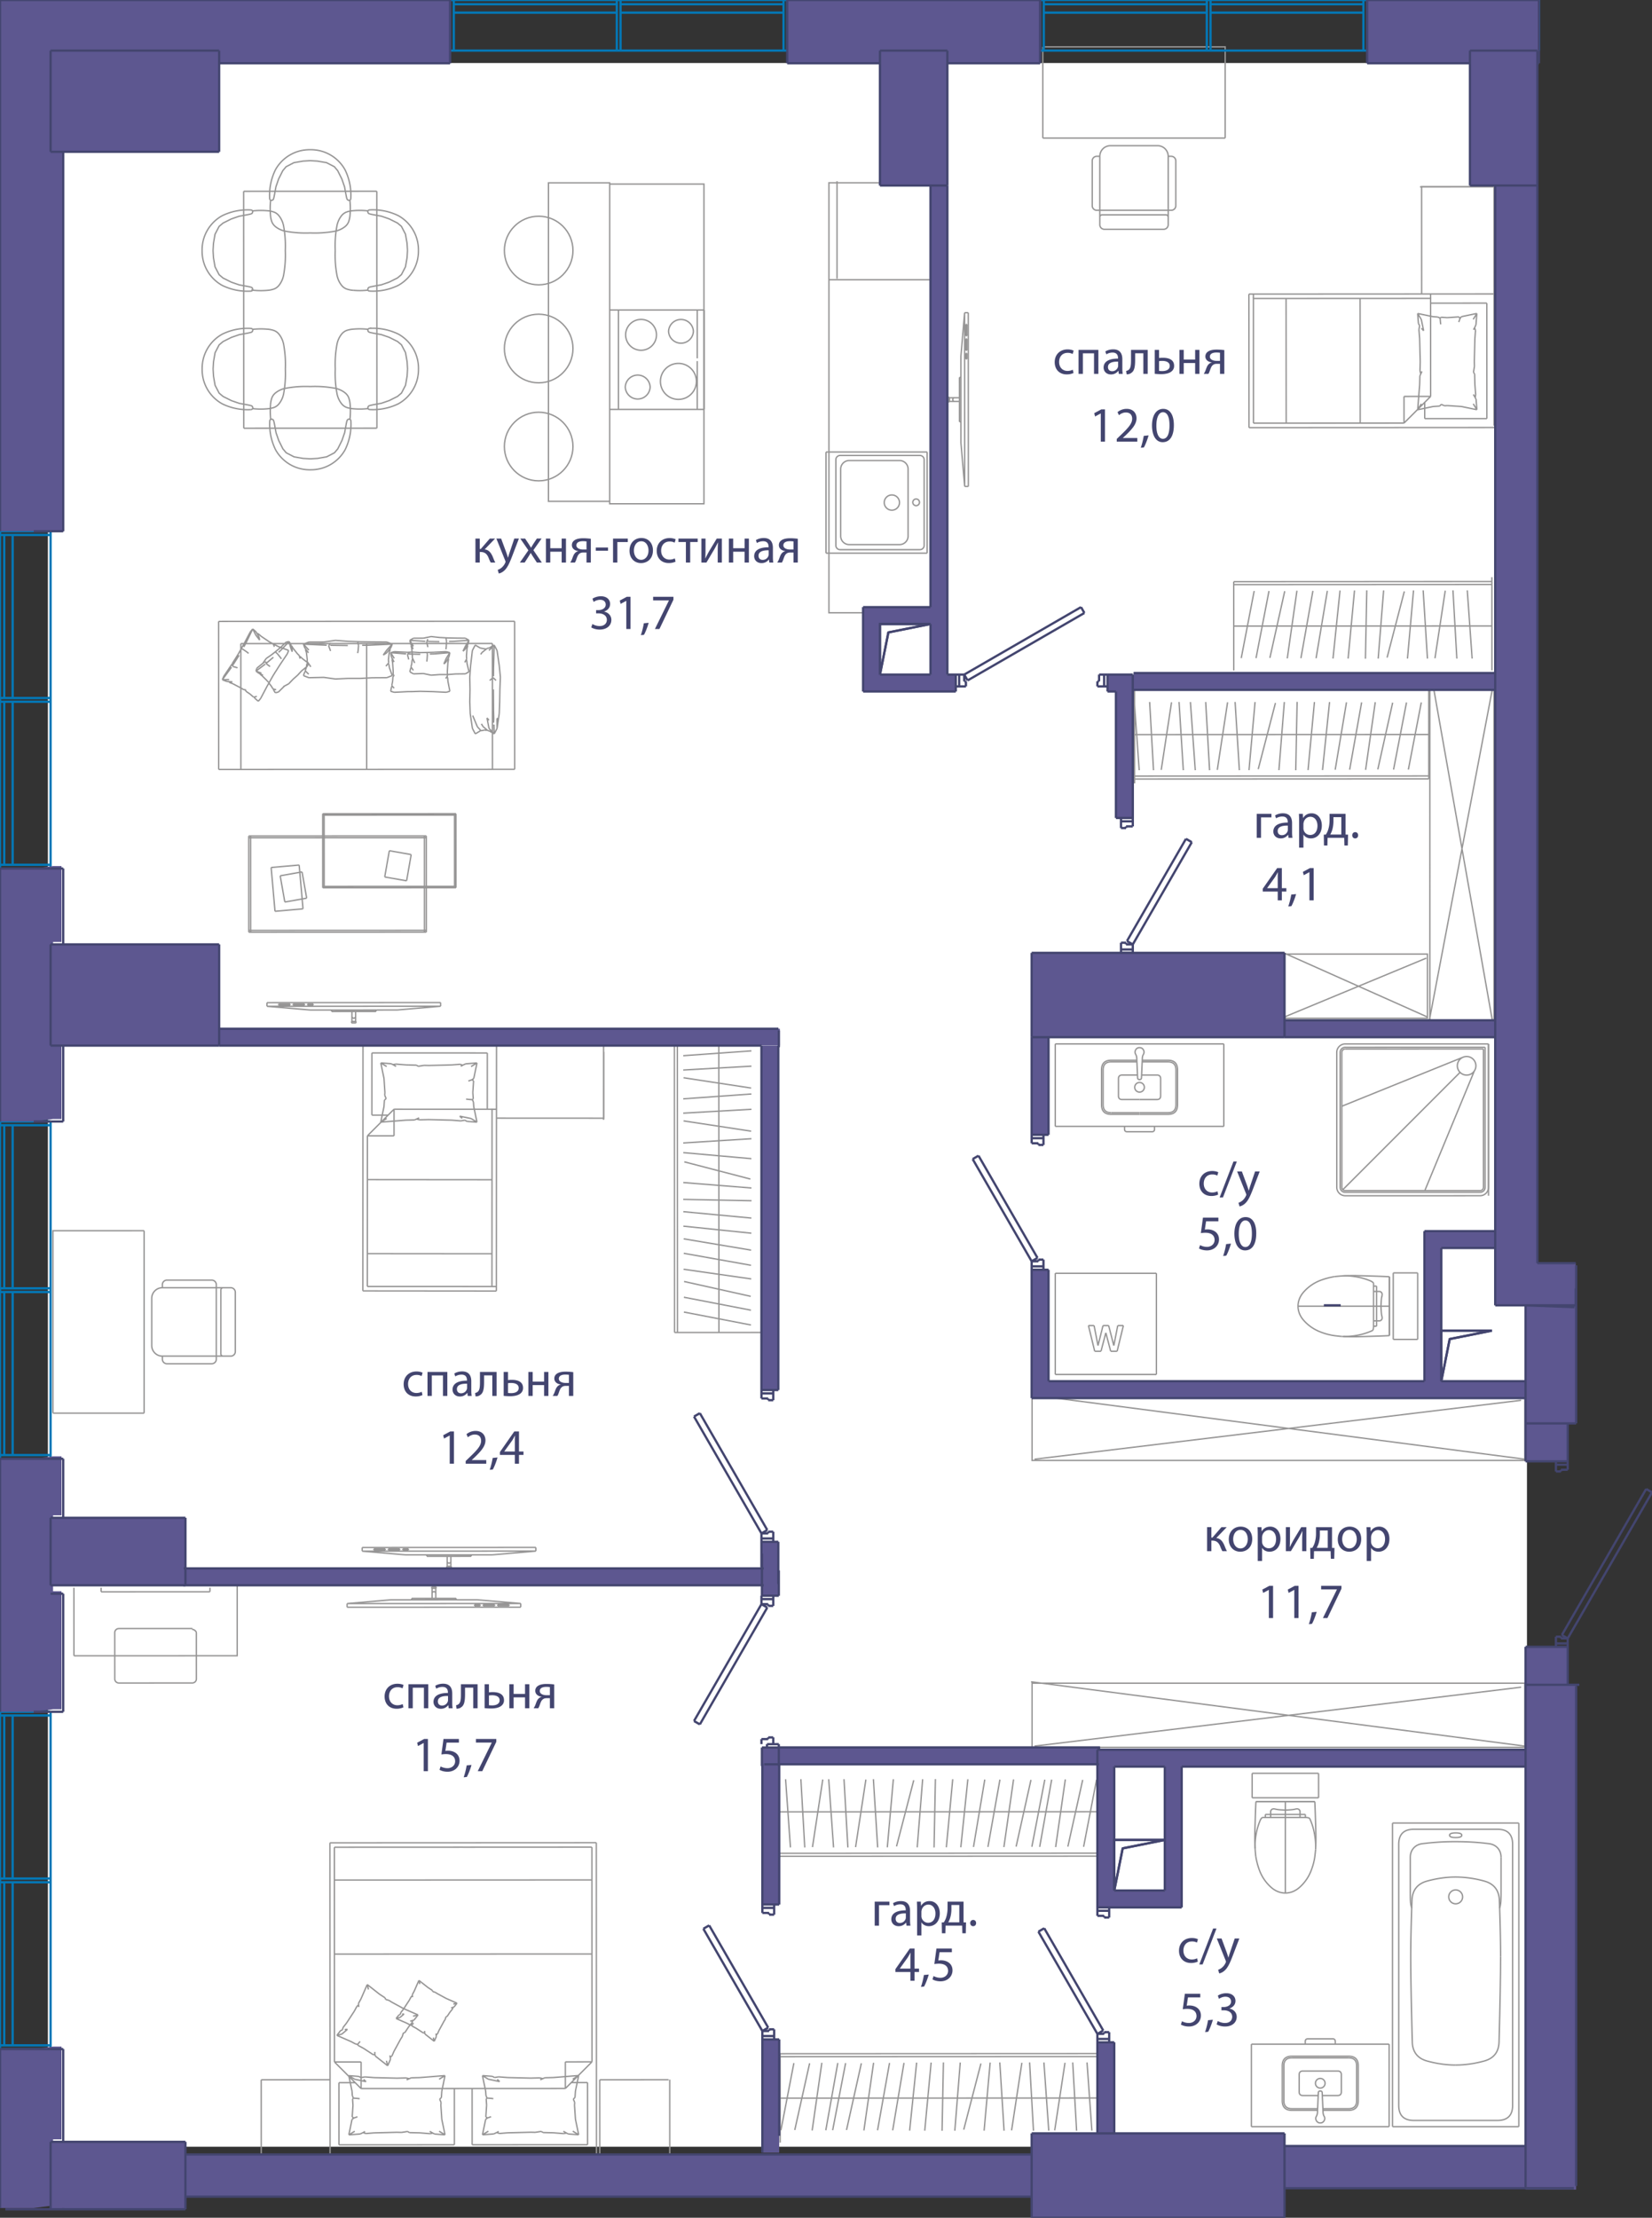 <svg version="1.1" xmlns="http://www.w3.org/2000/svg" xmlns:xlink="http://www.w3.org/1999/xlink" viewBox="0.124 0.125 181.062 242.954"><rect x="0.124" y="0.125" width="181.062" height="242.954" fill="#333333" stroke="none"/><path fill-rule="evenodd" clip-rule="evenodd" fill="#FFF" d="M5.373 7.03h162.108v228.275H5.373z"></path><path fill="none" stroke="#969595" stroke-width=".15" stroke-miterlimit="10" d="M144.643 194.396h-3.642m3.642 2.679v-2.68m0 2.68h-3.642m-3.641-2.679H141m-3.64 2.679v-2.68m0 2.68H141m3.323 5.462c.052-.885.021-1.715-.004-2.547-.026-.831-.048-1.664-.092-2.495m0 0h-6.45m-.001 0c-.045.831-.066 1.664-.092 2.495-.026.832-.056 1.662 0 2.624m6.635.113c-.078.778-.109.952-.143 1.125-.07.352-.159.7-.349 1.197m0 0a4.674 4.674 0 0 1-1.276 1.844m-.001 0c-.932.823-2.167.823-3.1 0m0 0a4.674 4.674 0 0 1-1.276-1.844m0 0a8.262 8.262 0 0 1-.413-1.544"></path><path fill="none" stroke="#969595" stroke-width=".15" stroke-miterlimit="10" d="M137.76 203.505c-.078-.778-.084-.99-.083-1.2.003-.338.029-.672.084-1.031a7.094 7.094 0 0 1 .465-1.684.976.976 0 0 1 .24-.357m0 0h.339m0 0h.586m0 0h3.22m-.001 0h.586m0 0c.113 0 .227 0 .447.068m0-.001c.036.073.07.147.102.22.254.576.409 1.197.5 1.823.06.415.092.833.074 1.384m-1.123-3.827v.333m-.586-.333h.586m-.586.333v-.334m.586.334h-.586m-3.805-.333v.333m.586-.333h-.586m.586.333v-.334m-.586.334h.586m1.609-.815c-.146 0-.291-.01-.438-.019a3.688 3.688 0 0 1-.604-.07c-.058-.012-.115-.028-.175-.035a.395.395 0 0 0-.215.027.316.316 0 0 0-.177.307v.271m3.219.001v-.272a.316.316 0 0 0-.177-.307.395.395 0 0 0-.215-.027c-.06.007-.117.023-.175.036-.197.044-.401.057-.604.07-.146.009-.292.018-.438.018m-.001.482h1.61m-3.219 0h1.61m-3.225-1.405h6.45m-3.225 4.178v.046m0-3.269v3.223m0-3.269v.046m0 0v-.046m0 .726v-.68m0 9.078v-.399m0 .267v.132m0-7.802v7.67m0-7.983v-.363m0 8.21v-7.847m0 8.023v-.176m0 .131v.045m0-6.949v6.904m0-7.366v.462m0-.761v.299m0-.955v.656m0-1.458v-.098m0 1.745v-1.647m0 1.746v-.1m0-1.267v1.367m0-1.746v.38m0-.478v.098m0-.773v9.801m0 0v.183m0 0v-4.761m0 0v-5.044m0 0v-.179m0 3.195v1.807m-15.981-80.294h-3.109m0 0c-.704 0-1.056-.352-1.056-1.057m0 0v-3.812m0 0c0-.704.352-1.056 1.056-1.056m0 0h2.812m.297 5.749h-3.109"></path><path fill="none" stroke="#969595" stroke-width=".15" stroke-miterlimit="10" d="M121.911 122.027c-.587 0-.88-.294-.88-.88m0-.001v-3.812m0 0c0-.587.293-.88.88-.88m0 0h2.82m.289 4.128h-1.905m0 0c-.27 0-.405-.135-.405-.405m0 0v-1.874m0 0c0-.27.135-.405.405-.405m0 0h1.68m.225 4.305h3.109m0 0c.704 0 1.056-.352 1.056-1.057m0 0v-3.812m0 0c0-.704-.352-1.056-1.056-1.056m0 0h-2.812m.12-.642a.942.942 0 0 0-.112.45m0 0-.092 2.093m0 0c0 .142-.07.213-.213.213m0 0c-.142 0-.214-.071-.214-.213m0 0-.091-2.093m0 0a.942.942 0 0 0-.112-.45m0 0a.457.457 0 0 1-.008-.492"></path><path fill="none" stroke="#969595" stroke-width=".15" stroke-miterlimit="10" d="M124.595 115.144a.457.457 0 0 1 .425-.249m0 0c.19 0 .332.083.425.249m0 0c.093.166.09.33-.008.492m-.417 6.391h3.109m0 0c.586 0 .88-.294.88-.88m0-.001v-3.812m0 0c0-.587-.294-.88-.88-.88m0 0h-2.82m-.817 2.786a.528.528 0 1 1 1.056 0 .528.528 0 0 1-1.056 0zm.528 1.342h1.905m0 0c.27 0 .405-.135.405-.405m0 0v-1.874m0 0c0-.27-.135-.405-.405-.405m0 0h-1.68m-1.868 5.922c0 .193.097.29.29.29m0 0h2.706m0 0c.193 0 .29-.097.29-.29m-.001 0v-.298m0 0h-3.285m0 0v.298m-7.595-.298v-9.033m18.476 9.033h-18.476m18.476-9.033v9.033m-18.476-9.033h18.476m26.229 1.452-13.296 5.375m14.519-3.86-5.426 13.108m3.866-12.96-12.85 12.853m15.964-15.968v.997m0 0v.293m0 .001v-.294m0 0v-.997m0 .234v5.945m.001 0v.665m-.001-6.61v5.945m.001 0v1.055m-.001-7v-.234m0 0v.234m.001 7.058v-.506m0 0v.506m0-2.653v2.034m0 .374v-2.408m0 4.816v-2.408m0 .374v2.034m0-2.782v.748m0-.374v-2.403m0 4.807v-2.404m-.001-6.343v-.704m0 0v.704m0 .997v-.293m0 0v.293m0 0 .002 11.818m0 0v.293m0 0v-.293m0 0-.002-11.818m.002 14.223v.704m-.002-15.924.002 15.22m-.002-15.924v.704m.002 15.924-.002-16.628m.002 16.628-.002-16.628m.002 16.628-.002-16.628m-3.413 2.396a1.017 1.017 0 1 1 2.035 0 1.017 1.017 0 0 1-2.035 0zm-12.843 13.31c0 .306.248.555.554.555m-.556-15.335.002 14.78m.552-15.335a.554.554 0 0 0-.554.555m15.889-.557-15.335.003m15.337 15.332-.002-15.335m-.552 15.889a.554.554 0 0 0 .554-.554m-15.335.557 14.78-.003m.368-15.704-15.15.002"></path><path fill="none" stroke="#969595" stroke-width=".15" stroke-miterlimit="10" d="M147.56 115.045a.37.37 0 0 0-.37.37m0 0 .002 14.78m0 0c0 .204.166.37.37.37m0 0 14.78-.002m0 0a.37.37 0 0 0 .37-.37m0 0-.002-15.15m-.367 16.074c.51 0 .923-.414.923-.924m-16.628.002c0 .51.414.924.924.924m-.002-16.628a.924.924 0 0 0-.924.924m.926 15.705 14.78-.003m-15.706-15.702.002 14.78m16.626-15.706-15.704.002m15.706 15.702-.002-15.704m-8.414 94.669c-.155-.5-.155-.908-.155-1.953v-3.618m0 0c0-.783.514-1.372 1.29-1.477m0 0a27.456 27.456 0 0 1 3.683-.23m0 0c1.327 0 2.555.077 3.684.23m0 0c.775.105 1.29.694 1.29 1.477"></path><path fill="none" stroke="#969595" stroke-width=".15" stroke-miterlimit="10" d="M164.642 203.587v3.618c0 1.045 0 1.454-.155 1.953m-4.819 17.197c1.001 0 2.037-.145 3.107-.435m0 0c1.06-.286 1.61-.978 1.648-2.075m0 0c.114-4.315.172-7.435.172-9.36"></path><path fill="none" stroke="#969595" stroke-width=".15" stroke-miterlimit="10" d="M164.595 214.485c0-1.535-.046-3.593-.137-6.173m0 0c-.04-1.12-.6-1.827-1.683-2.12m0 0a11.885 11.885 0 0 0-3.107-.434m0 0c-1 0-2.036.145-3.107.434m0 0c-1.082.293-1.643 1-1.682 2.12m0 0c-.092 2.58-.138 4.638-.138 6.173m0 0c0 1.925.058 5.045.172 9.36m0 0c.04 1.097.588 1.789 1.648 2.075m0 0c1.07.29 2.106.435 3.107.435m-.76-18.425a.76.76 0 1 1 1.52 0 .76.76 0 0 1-1.52 0zm-3.818 24.492c-1.11 0-1.664-.555-1.664-1.664m0 0v-28.572m0 0c0-1.11.555-1.664 1.664-1.664m0 0h9.156m0 0c1.11 0 1.664.555 1.664 1.664m0 0v28.572m0 0c0 1.11-.555 1.664-1.664 1.664m0 0h-9.156m11.5.68h-13.844m13.844-33.26v33.26m-13.844-33.26h13.844m-13.844 33.26v-33.26m6.254 1.335c0 .17.223.255.668.255m0 0c.445 0 .668-.085.668-.255m0 0c0-.17-.223-.255-.668-.255m0 0c-.445 0-.667.085-.667.255m6.306-1.335h-5.639m0 0h-5.639m8.733 0h-1.212m-4.976 0h1.212m-5.04 0h.191m0 0H166.4m-.001 0h.191m0 0h-13.844m2.759-52.982v-3.642m-2.679 3.642h2.679m-2.679 0v-3.642m2.679-3.642v3.642m-2.679-3.642h2.679m-2.679 0v3.642m-5.463 3.322c.885.052 1.716.021 2.547-.004.832-.026 1.664-.048 2.495-.092m0 0v-6.45m0-.001c-.83-.045-1.663-.066-2.495-.092-.831-.026-1.662-.056-2.623 0m-.114 6.635c-.778-.078-.952-.108-1.125-.143a6.821 6.821 0 0 1-1.197-.349m0 0a4.674 4.674 0 0 1-1.844-1.276m0 0c-.823-.933-.823-2.168 0-3.1m0 0a4.674 4.674 0 0 1 1.844-1.277m0 0a8.262 8.262 0 0 1 1.544-.413"></path><path fill="none" stroke="#969595" stroke-width=".15" stroke-miterlimit="10" d="M146.395 139.978c.778-.078.99-.085 1.201-.084a7.11 7.11 0 0 1 1.03.084 7.094 7.094 0 0 1 1.685.465.98.98 0 0 1 .356.24m0 0v.339m0 0v.586m0 0v3.22m0-.001v.587m0 0c0 .113 0 .226-.068.446m.001 0c-.073.036-.146.07-.22.102a7.027 7.027 0 0 1-1.823.5 7.47 7.47 0 0 1-1.384.074m3.828-1.122h-.334m.334-.587v.587m-.334-.587h.334m-.334.587v-.587m.334-3.805h-.334m.334.586v-.586m-.334.586h.334m-.334-.586v.586m.816 1.61c0-.147.009-.292.018-.439.013-.203.025-.407.07-.604.012-.058.028-.115.035-.175a.395.395 0 0 0-.027-.215.316.316 0 0 0-.306-.177H151m.001 3.219h.272a.316.316 0 0 0 .307-.177.395.395 0 0 0 .026-.215c-.007-.06-.023-.117-.036-.175-.044-.197-.056-.401-.069-.604a6.413 6.413 0 0 1-.018-.438m-.482 0v1.61m0-3.22v1.61m1.404-3.225v6.45m-4.178-3.225h-.046m3.269 0h-3.223m3.269 0h-.046m0 0h.046m-.725 0h.68m-9.078 0h.398m-.267 0h-.131m7.801 0h-7.67m7.984 0h.362m-8.21 0h7.848m-8.023 0h.175m-.13 0h-.045m6.948 0h-6.903m7.366 0h-.463m.761 0h-.298m.954 0h-.656m1.458 0h.099m-1.746 0h1.647m-1.745 0h.098m1.268 0h-1.366m1.745 0h-.379m.477 0h-.098m.773 0h-9.8m-.001 0h-.182m0 0h4.76m0 0h5.044m0 0h.18m-3.196 0h-1.806m-20.537 7.483v-11.085m0 0V150.7m-11.085-11.084h11.085m0 0h-11.085m11.085 11.085v-11.085m-11.085 11.085v-11.085m0 0h11.085m0 11.085h-11.085m6.848-5.358h.618m-1.048 2.197.43-2.197m-.996 0 .566 2.198m-1.184-2.198h.618m-1.168 2.197.55-2.197m-.979 0 .43 2.198m-1.047-2.198h.617m.069 2.816-.687-2.816m1.374 2.816h-.687m1.219-2.026-.532 2.026m1.064 0-.532-2.026m1.236 2.026h-.704m1.391-2.816-.687 2.816m22.266 77.229h3.109m0 0c.704 0 1.056.352 1.056 1.056m0 0v3.813m0 0c0 .704-.352 1.056-1.056 1.056m0 0h-2.813m-.296-5.749h3.109"></path><path fill="none" stroke="#969595" stroke-width=".15" stroke-miterlimit="10" d="M147.936 225.564c.586 0 .88.294.88.88m0 0v3.813m0 0c0 .587-.294.88-.88.88m0 0h-2.82m-.289-4.129h1.905m0 0c.27 0 .405.135.405.406m0 0v1.874m0 0c0 .27-.135.405-.405.405m0 0h-1.68m-.225-4.305h-3.109m0 0c-.704 0-1.056.352-1.056 1.056m0 0v3.813m0 0c0 .704.352 1.056 1.056 1.056m0 0h2.812m-.12.642a.942.942 0 0 0 .112-.45m0 0 .091-2.093m0 0c0-.142.072-.213.214-.213m0 0c.142 0 .213.071.213.213m0 0 .092 2.093m0 0c.008.19.046.34.112.45m0 0a.457.457 0 0 1 .008.492m0 0a.457.457 0 0 1-.425.249m0 0a.457.457 0 0 1-.425-.249m0 0a.457.457 0 0 1 .007-.492m.418-6.391h-3.109"></path><path fill="none" stroke="#969595" stroke-width=".15" stroke-miterlimit="10" d="M141.718 225.564c-.587 0-.88.294-.88.88m0 0v3.813m0 0c0 .587.293.88.88.88m0 0h2.82m-.239-2.787a.528.528 0 1 1 1.056 0 .528.528 0 0 1-1.056 0zm.528-1.342h-1.905m0 0c-.27 0-.405.135-.405.406m0 0v1.874m0 0c0 .27.135.405.405.405m0 0h1.68m1.868-5.922c0-.193-.097-.29-.29-.29m0 .001h-2.706m0 0c-.193 0-.29.096-.29.29m0-.001v.297m0 0h3.285m.001 0v-.297m5.907.297v9.034m-15.1-9.034h15.1m-15.1 9.034v-9.034m15.1 9.034h-15.1M90.655 60.725h11.086m-.001 0H90.656M101.74 49.64v11.085m0 0V49.64m0 11.085H90.656m-.001 0h11.086M90.655 49.64h11.086m-.001 0v11.085m0 0H90.656m-.001 0V49.64m6.384 5.542a.835.835 0 1 1 1.67 0 .835.835 0 0 1-1.67 0zm3.13 0a.366.366 0 1 1 .73 0 .366.366 0 0 1-.73 0zm.776-5.162h-8.74m9.209.47a.47.47 0 0 0-.469-.47m.469 9.855v-9.386m-.469 9.855c.26 0 .47-.21.47-.469m-9.21.469h8.74m-9.21-.469c0 .26.21.47.47.47m-.47-9.855v9.385m.47-9.855a.47.47 0 0 0-.47.47m6.981.087h-5.514m6.452.939a.939.939 0 0 0-.938-.939m.938 8.271v-7.332m-.938 8.271c.518 0 .938-.42.938-.939m-6.452.939h5.514m-6.453-.939c0 .519.42.939.939.939m-.939-8.271v7.332m.939-8.271a.939.939 0 0 0-.939.939m-14.967-6.537V34.084m0 0h-9.391m0 0V44.98m0-.001h9.391m-.751-10.895h-9.58m9.58 0v5.297m0 .301v5.297m0 0h-9.58m4.415-2.451a1.363 1.363 0 0 1-2.724 0 1.363 1.363 0 0 1 2.724 0m5.071-.62a1.972 1.972 0 1 1-3.944 0 1.972 1.972 0 0 1 3.944 0m-4.376-5.1a1.69 1.69 0 1 1-3.38 0 1.69 1.69 0 1 1 3.38 0m4.047-.385a1.363 1.363 0 0 1-2.723 0 1.363 1.363 0 0 1 2.723 0M72.6 44.979h-5.635m0-10.895H72.6"></path><path fill="none" stroke="#969595" stroke-width=".15" stroke-miterlimit="10" d="M66.946 20.29H77.28v35.026H66.946zm35.373-.141H90.976v47.106h11.993M90.976 30.774h11.343m-10.457-.113V19.979m-31.626.177h6.71v34.892h-6.71z"></path><circle fill="none" stroke="#969595" stroke-width=".15" stroke-miterlimit="10" cx="59.163" cy="27.57" r="3.758"></circle><circle fill="none" stroke="#969595" stroke-width=".15" stroke-miterlimit="10" cx="59.163" cy="38.306" r="3.758"></circle><circle fill="none" stroke="#969595" stroke-width=".15" stroke-miterlimit="10" cx="59.163" cy="49.043" r="3.758"></circle><path fill="none" stroke="#969595" stroke-width=".15" stroke-miterlimit="10" d="m41.331 110.77-4.866.003m0 0v.162m0 0 4.867-.002m0 0v-.162m-2.231.163h-.405m0 0v1.095m0 0h.406m0 0v-1.095m.04 1.095h-.486m0 0v.162m0 0h.486m0-.001v-.161m9.27-2.072-19.028.008m0 0v.405m0 0 4.757.404m0 0 9.514-.004m0 0 4.757-.408m0 0v-.405m-17.759.169h1.268m0 0v.101m0 0h-1.268m0 .001v-.102m1.585 0h1.269m0-.001v.102m0 0h-1.269m0 0v-.101m1.586-.001h.634m0 0v.101m0 0h-.634m0 0v-.1m14.588.236-19.028.008m9.312 1.111a.203.203 0 0 0 .405 0m66.343-65.148-.002-4.866m0 0h-.162m0 0 .002 4.866m0 0h.162m-.163-2.23v-.406m-.001 0h-1.094m0 .001v.405m0 0h1.095m-1.095.041v-.487m0 0h-.162m0 0v.487m0 0h.162m2.072 9.269-.008-19.027m0 0h-.405m0 0-.404 4.757m0 0 .004 9.514m0 0 .408 4.757m0 0h.405m-.169-17.76v1.269m.001 0h-.102m0 0v-1.269m-.001 0h.102m.001 1.586v1.269m0 0h-.102m0 0V37.24m0 0h.101m.001 1.586v.634m0 0h-.101m0 0v-.634m0 0h.101m-.237 14.588-.008-19.028m-1.111 9.312a.203.203 0 0 0 0 .405M51.77 170.46l-4.865.002m0 0v.162m0 0 4.866-.002m-.001 0v-.162m-2.23.163h-.405m0 0v1.095m0 0h.406m-.001 0v-1.095m.042 1.095h-.487m0 0v.162m0 0h.487m0 0v-.162m9.269-2.072-19.028.008m0 0v.405m.001.001 4.757.403m-.001 0 9.515-.004m0 0 4.756-.408m0 0v-.405m-17.759.169h1.269m-.001 0v.101m0 0h-1.268m0 .001v-.102m1.586 0h1.268m0-.001v.101m0 0-1.268.001m0 0v-.101m1.585-.001h.635m0 0v.101m0 0h-.635m0 0v-.101m14.588.237-19.027.008m9.311 1.111a.203.203 0 0 0 .406 0m-4.291 4.22 4.866-.003m0 0v-.162m0 0-4.866.002m0 0v.162m2.23-.163h.406m0 0v-1.095m-.001-.001-.405.001m0 0v1.095m-.04-1.095h.486m0-.001v-.161m0 0h-.487m0 0v.162m-9.269 2.072 19.027-.008m0 0v-.405m0 0-4.757-.404m0 0-9.514.004m0 0-4.757.408m.001 0v.405m17.759-.17-1.269.001m0 0v-.101m0 0h1.269m0-.001v.101m-1.586.001h-1.269m0 .001v-.102m0 0h1.269m0 0v.101m-1.586.001h-.634m0 0v-.101m0 0h.634m0-.001v.102m-14.587-.237 19.027-.008m-9.312-1.112a.203.203 0 0 0-.405 0m4.388 54.251 10.22-.005m-10.217 6.168-.003-6.163m12.655 6.158-12.652.005m12.649-6.818.003 6.813m-1.787-6.812h1.784m-2.433.649.649-.649m-23.033.659 10.219-.005m-10.868-.644.649.649m-2.433-.648h1.784m-1.782 6.813-.003-6.813m12.655 6.807-12.652.006m12.65-6.169.002 6.163m.96-32.603 14.112-.007m0 0 .01 23.52m0 0-2.919 2.921m0 0-11.192.005m14.111-2.926-2.92.001m.001 2.92v-2.92m-11.192 2.925-11.192.005m0 0-2.921-2.919m0 0-.01-23.52m0 0 14.112-.006m-14.102 23.526 2.92-.001m.001 2.92-.001-2.92m-3.417-24.005 29.197-.013m0 0 .015 34.064m-29.197.012-.015-34.063m.011 25.953-7.542.005m0 0 .004 8.11m44.639-8.115-7.542.005m0 0 .003 8.11m-29.558-.005-.004-8.11m9.647-7.099-.438.558m-.107-.421.545-.137m-1.733 2.377-.172.264m.846-1.293-.385.588m-1.484-3.361 1.356.738m0 0 1.572.687m-1.905 2.641-.738 1.356m-.378.865-.308.707m0 0-.138-.546m.824-1.026-.225.517m-.461 1.055-1.35-1.06m-1.854-5.758.277-.51m0 .001.687-1.571m0 0 .137.545m2.246 1.191.258.168m-2.641-1.904 1.348 1.059m0 0 .597.39m-5.274 4.12.422-.538m.123.4-.545.138m.678-.864.38-.485m.001 0 .845-1.292m.101 3.564-.434-.237m0 .001-1.571-.687m4 2.126-1.072-.702m1.292.846-.06-.176m-1.719-1.313.106-.113m-.106.113-.17.218m0 0-.265-.076m-1.461-1.061.618-.524m.742-1.979.296-.545m.199.078-.035-.381m-1.202 2.827-.298.02m-.263.053.076-.275m1.523-2.322.179-.143m-1.958 2.791.18-.051m4.751-3.347.36.103m-.439-.287.079.184m.497 6.312.027.246m-.065-.423.038.177m.18-.102-.18.102m1.437-2.642-.121.403m.288-.44-.167.037m.986-1.178-.434.552m.621-.791-.147.05m0 0-.274.08m.274-.08-.04.189m-4.273 3.57.16-.032m-1.835-.997.603.327m-.657-.425.055.098m1.839.716-.004.28m4.737-4.333-.438.558m-.107-.421.545-.137m-1.733 2.377-.172.264m.846-1.293-.385.588m-1.484-3.361 1.356.738m0 0 1.572.687m-1.905 2.641-.738 1.356m-.378.865-.308.707m0 0-.138-.546m.824-1.026-.225.517m-.461 1.055-1.35-1.06m-1.854-5.758.277-.51m0 .001.687-1.571m0 0 .137.545m2.246 1.191.258.168m-2.641-1.904 1.348 1.059m0 0 .597.39m-5.274 4.12.422-.538m.123.4-.545.138m.678-.864.38-.485m.001 0 .845-1.292m.101 3.564-.434-.237m0 .001-1.571-.687m4 2.126-1.072-.702m1.292.846-.06-.176m-1.719-1.313.106-.113m-.106.113-.17.218m0 0-.265-.076m-1.461-1.061.618-.524m.742-1.979.296-.545m.199.078-.035-.381m-1.202 2.827-.298.02m-.263.053.076-.275m1.523-2.322.179-.143m-1.958 2.791.18-.051m4.751-3.347.36.103m-.439-.287.079.184m.497 6.312.027.246m-.065-.423.038.177m.18-.102-.18.102m1.437-2.642-.121.403m.288-.44-.167.037m.986-1.178-.434.552m.621-.791-.147.05m0 0-.274.08m.274-.08-.04.189m-4.273 3.57.16-.032m-1.835-.997.603.327m-.657-.425.055.098m1.839.716-.004.28m9.009-5.621-.33.419m-.079-.316.409-.103m-1.3 1.783-.13.198m.635-.969-.288.44m-1.114-2.52 1.018.553m0 0 1.179.515m-1.429 1.981-.553 1.018m-.283.648-.232.53m0 0-.103-.409m.618-.769-.17.387m-.345.791-1.012-.794m-1.391-4.319.208-.382m0 0 .515-1.179m0 0 .103.41m1.684.892.193.127m-1.98-1.429 1.011.795m.001 0 .446.292m-3.956 3.09.318-.403m.092.3-.41.103m.51-.648.285-.363m0 0 .634-.97m.077 2.674-.327-.178m.001 0-1.18-.515m3.001 1.595-.804-.526m.969.634-.044-.132m-1.29-.985.08-.084m-.08.084-.127.164m0 0-.2-.057m-1.095-.796.463-.393m.557-1.484.222-.41m.149.059-.026-.285m-.902 2.121-.223.014m-.198.04.058-.207m1.142-1.741.134-.107m-1.468 2.093.134-.038m3.564-2.511.27.078m-.33-.216.06.138m.372 4.735.021.184m-.049-.317.028.133m.135-.078-.135.078m1.078-1.982-.09.302m.216-.33-.126.028m.74-.883-.326.414m.466-.593-.11.038m0 0-.206.06m.206-.06-.03.14m-3.205 2.678.12-.024m-1.376-.748.452.246m-.492-.319.04.073m1.38.537-.003.21m3.553-3.25-.33.419m-.079-.316.409-.103m-1.3 1.783-.13.198m.635-.969-.288.44m-1.114-2.52 1.018.553m0 0 1.179.515m-1.429 1.981-.553 1.018m-.283.648-.232.53m0 0-.103-.409m.618-.769-.17.387m-.345.791-1.012-.794m-1.391-4.319.208-.382m0 0 .515-1.179m0 0 .103.41m1.684.892.193.127m-1.98-1.429 1.011.795m.001 0 .446.292m-3.956 3.09.318-.403m.092.3-.41.103m.51-.648.285-.363m0 0 .634-.97m.077 2.674-.327-.178m.001 0-1.18-.515m3.001 1.595-.804-.526m.969.634-.044-.132m-1.29-.985.08-.084m-.08.084-.127.164m0 0-.2-.057m-1.095-.796.463-.393m.557-1.484.222-.41m.149.059-.026-.285m-.902 2.121-.223.014m-.198.04.058-.207m1.142-1.741.134-.107m-1.468 2.093.134-.038m3.564-2.511.27.078m-.33-.216.06.138m.372 4.735.021.184m-.049-.317.028.133m.135-.078-.135.078m1.078-1.982-.09.302m.216-.33-.126.028m.74-.883-.326.414m.466-.593-.11.038m0 0-.206.06m.206-.06-.03.14m-3.205 2.678.12-.024m-1.376-.748.452.246m-.492-.319.04.073m1.38.537-.003.21m2.238 11.174-1.143-.09m.497-.308.646.398m-4.76-.265-.511-.013m2.507.062-1.14-.028m3.448-3 .103 1.543m0 0 .353 1.7m-5.271-.278-2.508.065m-1.521.12-1.243.098m0 0 .646-.398m2.118.18-.908.072m-1.856.146.352-1.701m6.484-4.55.94-.024m.001 0 2.764-.218m0 0-.646.398m.213 2.539-.02.308m.453-3.245-.352 1.701m0 0-.047.712m-10.145-2.408 1.103.086m-.457.311-.646-.397m1.771.138.993.077m0 0 2.508.062m-4.886 1.918-.033-.494m0 0-.353-1.701m.372 4.525.084-1.281m-.101 1.543.196-.141m.395-2.151.247.033m-.247-.033-.444-.033m0 0-.116-.267m.26-1.798 1.247.26m3.379-.38 1.007-.025m.058.211.502-.226m-4.946.421-.275-.246m-.294-.198.447-.076m4.508.114.348.08m-5.524-.247.22.129m8.632 2.357.156.361m.034-.524-.19.163m-8.389 3.669-.32.15m.535-.274-.215.124m.293.102-.293-.102m4.883-.125-.662.104m.854.021-.192-.125m2.465.241-1.132-.088m1.621.127-.193-.1m0 0-.34-.195m.34.195-.296.061m-8.542-1.831.179.12m-.14-2.086.045.685m.046-.782-.091.097m.535 1.946-.395.14m9.995 1.839-1.143-.09m.497-.308.646.398m-4.76-.265-.511-.013m2.507.062-1.14-.028m3.448-3 .103 1.543m0 0 .353 1.7m-5.271-.278-2.508.065m-1.521.12-1.243.098m0 0 .646-.398m2.118.18-.908.072m-1.856.146.352-1.701m6.484-4.55.94-.024m.001 0 2.764-.218m0 0-.646.398m.213 2.539-.02.308m.453-3.245-.352 1.701m0 0-.047.712m-10.145-2.408 1.103.086m-.457.311-.646-.397m1.771.138.993.077m0 0 2.508.062m-4.886 1.918-.033-.494m0 0-.353-1.701m.372 4.525.084-1.281m-.101 1.543.196-.141m.395-2.151.247.033m-.247-.033-.444-.033m0 0-.116-.267m.26-1.798 1.247.26m3.379-.38 1.007-.025m.058.211.502-.226m-4.946.421-.275-.246m-.294-.198.447-.076m4.508.114.348.08m-5.524-.247.22.129m8.632 2.357.156.361m.034-.524-.19.163m-8.389 3.669-.32.15m.535-.274-.215.124m.293.102-.293-.102m4.883-.125-.662.104m.854.021-.192-.125m2.465.241-1.132-.088m1.621.127-.193-.1m0 0-.34-.195m.34.195-.296.061m-8.542-1.831.179.12m-.14-2.086.045.685m.046-.782-.091.097m.535 1.946-.395.14m24.642 1.832-1.144-.089m.497-.308.647.397m-4.76-.265-.512-.012m2.508.062-1.141-.029m3.448-3 .104 1.543m0 0 .353 1.701m-5.272-.277-2.508.064m-1.521.12-1.243.098m0 0 .646-.398m2.118.18-.908.071m-1.856.147.352-1.701m6.485-4.55.94-.024m0 0 2.764-.218m0 0-.646.398m.213 2.538-.02.308m.453-3.244-.352 1.701m0 0-.047.712M53 227.509l1.103.086m-.456.311-.646-.397m1.771.138.993.077m0 0 2.508.062m-4.886 1.918-.033-.495m0 .001L53 227.508m.372 4.525.085-1.28m-.102 1.543.196-.142m.396-2.15.246.033m-.246-.033-.445-.033m0-.001-.115-.266m.26-1.798 1.246.26m3.38-.38 1.007-.026m.057.212.502-.226m-4.946.421-.275-.246m-.294-.199.448-.075m4.508.113.348.081m-5.525-.246.22.127m8.632 2.358.156.36m.034-.523-.19.163m-8.388 3.668-.321.15m.535-.273-.214.123m.293.102-.293-.102m4.883-.124-.663.103m.855.021-.193-.124m2.466.241-1.132-.088m1.62.126-.193-.1m0 0-.34-.194m.34.194-.295.062m-8.543-1.832.18.121m-.141-2.087.046.685m.045-.782-.09.097m.535 1.947-.396.14m9.996 1.838-1.144-.089m.497-.308.647.397m-4.76-.265-.512-.012m2.508.062-1.141-.029m3.448-3 .104 1.543m0 0 .353 1.701m-5.272-.277-2.508.064m-1.521.12-1.243.098m0 0 .646-.398m2.118.18-.908.071m-1.856.147.352-1.701m6.485-4.55.94-.024m0 0 2.764-.218m0 0-.646.398m.213 2.538-.02.308m.453-3.244-.352 1.701m0 0-.047.712M53 227.509l1.103.086m-.456.311-.646-.397m1.771.138.993.077m0 0 2.508.062m-4.886 1.918-.033-.495m0 .001L53 227.508m.372 4.525.085-1.28m-.102 1.543.196-.142m.396-2.15.246.033m-.246-.033-.445-.033m0-.001-.115-.266m.26-1.798 1.246.26m3.38-.38 1.007-.026m.057.212.502-.226m-4.946.421-.275-.246m-.294-.199.448-.075m4.508.113.348.081m-5.525-.246.22.127m8.632 2.358.156.36m.034-.523-.19.163m-8.388 3.668-.321.15m.535-.273-.214.123m.293.102-.293-.102m4.883-.124-.663.103m.855.021-.193-.124m2.466.241-1.132-.088m1.62.126-.193-.1m0 0-.34-.194m.34.194-.295.062m-8.543-1.832.18.121m-.141-2.087.046.685m.045-.782-.09.097m.535 1.947-.396.14m19.98 3.906-.003-8.11m-36.751-13.754L65 214.184m0 0-.003-8.11m0 0-28.224.012m0 0 .004 8.11M21.646 178.98l.002 5.07m-.447.447-8.052.004m-.447-.447-.003-5.07m.448-.448 8.051-.003m.003 5.964c.247 0 .447-.2.447-.447m-8.946.004c0 .247.2.447.447.447m-.002-5.965a.449.449 0 0 0-.448.448m8.947-.004c-.032-.175-.246-.342-.48-.373M8.227 181.52l-.003-7.455"></path><path fill="none" stroke="#969595" stroke-width=".15" stroke-miterlimit="10" d="m8.227 181.52 17.893-.007v-7.742H8.224m14.911.288v.447m-11.928.005v-.447m11.928.442-11.928.005m11.928-.005-11.928.005m0 0v-.447m11.928-.005v.447m62.289 29.451-.005-.473m.001 0 11.478-.004m23.492-9.744.004 9.732m-34.974.016-.005-9.733m34.979 9.717-34.975.016m34.975-.34-34.975.015m34.973-4.557-34.975.015m27.8 3.829 1.42-7.354m-3.145 7.333 1.627-7.31m-2.966 7.362 1.06-7.414m-2.809 7.395 1.314-7.374m9.171 7.362 1.42-7.354m-3.146 7.333 1.627-7.31m-2.966 7.362 1.061-7.414m-2.81 7.395 1.315-7.374m-8.57 7.381 1.238-7.387m-2.627 7.419.772-7.45m-2.358 7.454.7-7.457m-2.046 7.474.148-7.488m-1.994 7.477.595-7.466m-2.863 7.358 1.888-7.248m-2.898 7.355.663-7.46m-1.719 7.468-.469-7.475m-1.952 7.441 1.129-7.405m-1.974 7.442-.425-7.478m-1.144 7.475-.532-7.47m-1.78 7.436 1.129-7.405m-1.974 7.442-.425-7.478m-1.144 7.475-.532-7.47m34.168 8.424-.004-9.732m.208 30.891.005.473m0 0-11.478.004m-23.493 9.744-.004-9.732m34.975-.016.004 9.733m-34.979-9.717 34.975-.016m-34.975.34 34.975-.015m-34.973 4.557 34.975-.015m-27.8-3.829-1.42 7.354m3.145-7.332-1.627 7.31m2.967-7.363-1.061 7.414m2.809-7.395-1.314 7.374m-9.17-7.362-1.42 7.354m3.146-7.332-1.628 7.31m2.966-7.363-1.06 7.414m2.809-7.395-1.315 7.374m8.57-7.381-1.238 7.387m2.626-7.419-.77 7.45m2.357-7.454-.7 7.457m2.047-7.474-.149 7.488m1.994-7.477-.595 7.466m2.863-7.358-1.887 7.248m2.897-7.355-.663 7.46m1.719-7.468.469 7.475m1.952-7.44-1.129 7.404m1.975-7.442.424 7.478m1.144-7.475.532 7.47m1.78-7.435-1.129 7.404m1.974-7.442.425 7.478m1.144-7.475.532 7.47m-34.168-8.424.004 9.732M73.566 114.446l.473-.005m0-.001.003 11.48m9.744 20.18-9.732.003m-.015-31.663 9.732-.003m-9.717 31.666-.015-31.662m.339 31.662-.015-31.662m4.557 31.66-.015-31.662m-3.828 29.423 7.354 1.418m-7.354-3.041 7.353 1.42m-7.333-3.146 7.311 1.628m-7.363-2.966 7.414 1.06m-7.394-2.809 7.373 1.314m-7.381-2.898 7.387 1.238m-7.419-2.627 7.45.772m-7.455-2.358 7.458.7m-7.473-2.047 7.488.149m-7.478-1.994 7.466.595m-7.358-2.863 7.248 1.887m-7.355-2.897 7.46.663m-7.468-1.72 7.475-.468m-7.44-1.952 7.404 1.129m-7.441-1.974 7.477-.425m-7.475-1.144 7.471-.532m-7.436-1.78 7.404 1.129m-7.441-1.974 7.477-.425m-7.475-1.144 7.471-.532m-8.425 30.855 9.732-.004m79.845-82.741.005.474m0 0-8.11.003m-20.18 9.745-.004-9.733m28.294-.015.004 9.732m-28.298-9.717 28.294-.015m-28.294.339 28.294-.015m-28.292 4.557 28.294-.015m-26.055-3.828-1.418 7.354m3.041-7.354-1.42 7.353m3.146-7.333-1.628 7.31m2.966-7.362-1.06 7.414m2.81-7.395-1.315 7.374m2.898-7.381-1.237 7.387m2.626-7.419-.771 7.45m2.358-7.454-.7 7.457m2.046-7.474-.149 7.489m1.994-7.478-.595 7.466m2.864-7.358-1.888 7.248m2.897-7.354-.663 7.46m1.72-7.469.468 7.475m1.952-7.44-1.129 7.404m1.974-7.442.426 7.478m1.144-7.475.531 7.47m-26.129-8.424.004 9.732m-10.868 12.365-.005-.473m0 0 12.066-.003m20.181-9.745.003 9.733m-32.25.015-.004-9.732m32.254 9.717-32.25.015m32.25-.34-32.25.016m32.248-4.557-32.25.015m30.011 3.828 1.418-7.354m-3.041 7.354 1.42-7.353m-3.146 7.332 1.628-7.31m-2.966 7.363 1.06-7.414m-2.809 7.394 1.314-7.373m-2.898 7.381 1.238-7.387m-2.627 7.419.772-7.45m-2.358 7.454.7-7.457m-2.047 7.473.15-7.488m-1.995 7.478.595-7.466m-2.863 7.358 1.887-7.248m-2.897 7.354.663-7.46m-1.72 7.469-.468-7.476m-1.952 7.441 1.129-7.404m-1.974 7.441-.425-7.477m-1.144 7.474-.532-7.47m-.777 7.471-.469-7.476m-1.952 7.441 1.129-7.404m-1.975 7.441-.424-7.477m-1.144 7.474-.532-7.47m32.273 8.425-.004-9.733M114.42 5.258v6.662m0 3.331V5.258m19.987 9.993V5.258H114.42m19.987 9.993H114.42m6.496 8.411a.25.25 0 0 0-.25.25m7.495 0a.25.25 0 0 0-.25-.25m-7.245.25V17.25m7.495 6.662v.833m-7.495 0a.5.5 0 0 0 .5.5m6.495-.001a.5.5 0 0 0 .5-.5m-.25-1.082h-6.995m6.745 1.582h-6.495m-.833-7.994a.5.5 0 0 0-.5.5m9.161 0a.5.5 0 0 0-.5-.5m-7.828 0h-.333m7.828 0h.333m0 5.912a.5.5 0 0 0 .5-.5m-9.16.001a.5.5 0 0 0 .5.5m-.5-.5v-4.914m9.16 4.914v-4.914m-7.162-1.665c-.644 0-1.166.522-1.166 1.166m7.495 0c0-.644-.522-1.166-1.166-1.166m-6.329 8.661v-.833m1.166-7.828h5.163m1.166 1.166v6.662m.333-.75h-8.16m35.421-2.568 8.11-.004m.001 0 .005 26.168m-6.948-3.203-.648.65m0-.001v1.785m.001 0 6.812-.003m0 0-.005-12.652m0 0-6.164.002m.001 0 .003 10.22m-19.425-11.182.006 14.112m0 0 16.501-.01m0 0 2.918-2.92m0-.001-.004-11.192m-2.914 14.113-.001-2.92m2.919-.001-2.92.001M157 32.816l-19.509.01m0 0 .007-.452m-.493-.034.012 14.633m0 0 27.045-.014m-.012-14.634-27.045.014m27.057 14.62-8.11.003m6.041-1.952-.09-1.143m-.308.498.398.645m-.269-4.759-.013-.512m.064 2.507-.03-1.14m-2.996 3.451 1.543.102m0 0 1.7.351m-.282-5.271.063-2.508m.118-1.521.097-1.243m0 0-.397.646m.182 2.118.07-.908m.145-1.856-1.7.353m-4.544 6.488-.024.941m0 .001-.215 2.763m0 0 .397-.646m2.539.21.308-.02m-3.244.456 1.7-.353m0 0 .712-.047M155.5 34.47l.087 1.102m.311-.456-.398-.646m.14 1.77.078.994m0 0 .064 2.507m1.914-4.887-.495-.033m0 0-1.701-.351m4.525.368-1.28.085m1.542-.103-.14.196m-2.15.398.033.246m-.033-.246-.034-.445m0 .001-.267-.116m-1.798.262.262 1.246m-.378 3.379-.025 1.008m.212.057-.225.502m.416-4.946-.246-.275m-.199-.294-.075.448m.117 4.508.081.347m-.251-5.524.128.22m2.365 8.63.361.155m-.524.036.163-.19m3.661-8.393.15-.32m-.273.535.123-.215m.103.293-.103-.293m-.12 4.883.103-.662m.022.854-.125-.192m.243 2.465-.09-1.132m.129 1.621-.1-.193m-.001 0-.194-.34m.194.34.062-.296m-1.839-8.54.121.178m-2.086-.138.684.045m-.781.047.096-.092m1.947.534.14-.396m1.847 9.994-.09-1.143m-.308.498.398.645m-.269-4.759-.013-.512m.064 2.507-.03-1.14m-2.996 3.451 1.543.102m0 0 1.7.351m-.282-5.271.063-2.508m.118-1.521.097-1.243m0 0-.397.646m.182 2.118.07-.908m.145-1.856-1.7.353m-4.544 6.488-.024.941m0 .001-.215 2.763m0 0 .397-.646m2.539.21.308-.02m-3.244.456 1.7-.353m0 0 .712-.047M155.5 34.47l.087 1.102m.311-.456-.398-.646m.14 1.77.078.994m0 0 .064 2.507m1.914-4.887-.495-.033m0 0-1.701-.351m4.525.368-1.28.085m1.542-.103-.14.196m-2.15.398.033.246m-.033-.246-.034-.445m0 .001-.267-.116m-1.798.262.262 1.246m-.378 3.379-.025 1.008m.212.057-.225.502m.416-4.946-.246-.275m-.199-.294-.075.448m.117 4.508.081.347m-.251-5.524.128.22m2.365 8.63.361.155m-.524.036.163-.19m3.661-8.393.15-.32m-.273.535.123-.215m.103.293-.103-.293m-.12 4.883.103-.662m.022.854-.125-.192m.243 2.465-.09-1.132m.129 1.621-.1-.193m-.001 0-.194-.34m.194.34.062-.296m-1.839-8.54.121.178m-2.086-.138.684.045m-.781.047.096-.092m1.947.534.14-.396m-4.206-2.688-.006-11.758h7.26m-7.254 11.758 8.11-.003m-22.968.499 8.11-.003m-8.098 13.664-.012-13.66m8.123 13.656-8.11.004m8.098-13.665.012 13.661M5.928 154.937h6.662m3.331 0H5.928m9.993-19.986H5.928v19.986m9.993-19.986v19.986m8.411-6.495c0 .138.112.25.25.25m0-7.495a.25.25 0 0 0-.25.25m.25 7.245H17.92m6.662-7.495h.833m0 7.495a.5.5 0 0 0 .5-.5m-.001-6.495a.5.5 0 0 0-.5-.5m-1.082.25v6.995m1.582-6.745v6.495m-7.994.833a.5.5 0 0 0 .5.5m0-9.161a.5.5 0 0 0-.5.5m0 7.828v.333m0-7.828v-.333m5.912 0a.5.5 0 0 0-.5-.5m.001 9.16a.5.5 0 0 0 .5-.5m-.5.5h-4.914m4.914-9.16h-4.914m-1.665 7.162c0 .644.522 1.166 1.166 1.166m0-7.495c-.644 0-1.166.522-1.166 1.166m8.661 6.329h-.833m-7.828-1.166v-5.163m1.166-1.166h6.662m-.75-.333v8.16m42.443-26.217.003-8.11m0 0-26.168-.005m3.203 6.947-.649.648m0 0H40.88m0 0 .003-6.813m0 0 12.652.005m0 .001-.003 6.163m0 0-10.219-.004m11.181 19.426-14.112-.006m0 0 .01-16.502m0 0 2.921-2.918m0 0 11.192.005m-14.113 2.913 2.92.002m.001-2.92-.001 2.92m10.741-2.996-.01 19.508m0-.001.451-.005m.035.493-14.634-.013m0 0 .015-27.045m14.634.013-.015 27.045M39.91 114.5l-.004 8.11m1.952-6.04 1.144.09m-.498.307-.646-.397m4.759.269.513.013m-2.508-.064 1.141.029m-3.452 2.997-.101-1.543m0-.001-.352-1.7m5.272.282 2.507-.062m1.522-.119 1.242-.097m0 0-.646.397m-2.118-.181.908-.071m1.856-.145-.353 1.7m-6.488 4.545-.94.023m0 0-2.765.216m0 0 .646-.398m-.211-2.539.021-.307m-.456 3.244.353-1.701m0 0 .048-.712m10.143 2.417-1.103-.087m.457-.311.646.398m-1.771-.139-.993-.079m0 0-2.508-.064m4.887-1.914.033.495m0 0 .352 1.701m-.369-4.525-.085 1.28m.103-1.542-.196.141m-.398 2.15-.246-.033m.246.033.445.034m.001 0 .114.266m-.261 1.798-1.246-.261m-3.38.377-1.007.025m-.058-.211-.502.225m4.947-.416.274.245m.295.199-.448.076m-4.508-.118-.348-.081m5.524.251-.22-.128m-8.63-2.364-.155-.362m-.035.524.19-.162m8.392-3.662.321-.15m-.536.273.215-.123m-.293-.102.293.102m-4.883.12.662-.102m-.854-.022.192.124m-2.465-.243 1.132.09m-1.62-.128.192.1m0 0 .34.195m-.34-.195.296-.062m8.54 1.839-.178-.121m.138 2.087-.045-.685m-.045.782.09-.097m-.534-1.947.396-.14m-9.994-1.846 1.144.09m-.498.307-.646-.397m4.759.269.513.013m-2.508-.064 1.141.029m-3.452 2.997-.101-1.543m0-.001-.352-1.7m5.272.282 2.507-.062m1.522-.119 1.242-.097m0 0-.646.397m-2.118-.181.908-.071m1.856-.145-.353 1.7m-6.488 4.545-.94.023m0 0-2.765.216m0 0 .646-.398m-.211-2.539.021-.307m-.456 3.244.353-1.701m0 0 .048-.712m10.143 2.417-1.103-.087m.457-.311.646.398m-1.771-.139-.993-.079m0 0-2.508-.064m4.887-1.914.033.495m0 0 .352 1.701m-.369-4.525-.085 1.28m.103-1.542-.196.141m-.398 2.15-.246-.033m.246.033.445.034m.001 0 .114.266m-.261 1.798-1.246-.261m-3.38.377-1.007.025m-.058-.211-.502.225m4.947-.416.274.245m.295.199-.448.076m-4.508-.118-.348-.081m5.524.251-.22-.128m-8.63-2.364-.155-.362m-.035.524.19-.162m8.392-3.662.321-.15m-.536.273.215-.123m-.293-.102.293.102m-4.883.12.662-.102m-.854-.022.192.124m-2.465-.243 1.132.09m-1.62-.128.192.1m0 0 .34.195m-.34-.195.296-.062m8.54 1.839-.178-.121m.138 2.087-.045-.685m-.045.782.09-.097m-.534-1.947.396-.14m2.688 4.207 11.758.006v-7.261m-11.758 7.255.004-8.11m-.5 22.967.004-8.11m-13.664 8.098 13.66.012m-13.657-8.122-.003 8.11m13.664-8.098-13.66-.012m123.476-17.008h-7.028V75.398h7.028zm-.134-.181-6.454-36.491m6.454-.28-7.046 37.026m-15.874-.744v-7.028h15.764v7.027zm.077-.135 15.567-6.454m.12 6.454-15.796-7.045m-27.54 87.052v-7.027h54.007v7.027zm.265-.134 53.333-6.454m.409 6.454-54.115-7.046m.108-24.249v-7.028h54.007v7.028zm.265-.135 53.333-6.453m.409 6.453-54.115-7.045M24.091 84.42l32.442-.013m0 0-.007-16.22m0-.001-32.442.014m0 0 .007 16.22m2.433 0-.005-13.788M54.1 84.408l-.006-13.788m-27.575.012 27.575-.012M40.312 84.414l-.006-13.788m-11.873 6.325-.381-.332m.639.023-.258.31m-1.641-1.292-.185-.126m.905.614-.412-.28m2.275-.522-.684 1.296m1.363-2.502-.68 1.206m-2.767.188-.969-.506m-.629-.238-.514-.193m0 0 .741-.02m.402.451-.375-.142m-.768-.289 1.004-1.381m4.756-2.455.363.19m0 0 1.144.431m0 0-.15.374m-.818 1.216.818-1.216m-3.788-2.728.367.32m-.034.342-.333-.662m.59.515.33.288m.001 0 .904.614m-2.808.554.242-.432m0 0 .74-1.539m-2.183 3.967.69-1.08m.862-.356.18.145m-.18-.145-.445-.306m1.41-1.563.424.558m1.069.197.388.203m-1.847-1.3.32.573m.001-.001.017.055m.052.273-.07-.327m-.223-.4.126.022m1.771 1.439-.047-.168m-.1-.166.1.166m.173 2.921-.097.128m.58-.891-.483.763m-.052.069-.013.034m0 0-.192.303m-5.045.649.588.034m1.495.895-.3-.06m1.097.818-.377-.33m.519.343.24-.084m-.24.084-.142-.013m.083.007.08.135m-3.408-2.396-.15.374m.731.206.038.083m-.619-.663.819-1.215m.127-.203.612-.967m-.739 1.17.12-.159m.062.289-.076-.208m2.255-3.902-.259.309m0 0-.683 1.296m-.335.594-.345.611m.398-.704.282-.5m-1.292 2.171-.021.125m1.031-1.725-.053.022m.2.026-.147-.048m0-.071-.025.082m3.68-.455-.16-.017m-3.085 4.959.09.165m-.94-2.585-.515-.145m2.788 3.813-.381-.332m.639.023-.258.31m-1.641-1.292-.185-.126m.905.614-.412-.28m2.275-.522-.684 1.296m1.363-2.502-.68 1.206m-2.767.188-.969-.506m-.629-.238-.514-.193m0 0 .741-.02m.402.451-.375-.142m-.768-.289 1.004-1.381m4.756-2.455.363.19m0 0 1.144.431m0 0-.15.374m-.818 1.216.818-1.216m-3.788-2.728.367.32m-.034.342-.333-.662m.59.515.33.288m.001 0 .904.614m-2.808.554.242-.432m0 0 .74-1.539m-2.183 3.967.69-1.08m.862-.356.18.145m-.18-.145-.445-.306m1.41-1.563.424.558m1.069.197.388.203m-1.847-1.3.32.573m.001-.001.017.055m.052.273-.07-.327m-.223-.4.126.022m1.771 1.439-.047-.168m-.1-.166.1.166m.173 2.921-.097.128m.58-.891-.483.763m-.052.069-.013.034m0 0-.192.303m-5.045.649.588.034m1.495.895-.3-.06m1.097.818-.377-.33m.519.343.24-.084m-.24.084-.142-.013m.083.007.08.135m-3.408-2.396-.15.374m.731.206.038.083m-.619-.663.819-1.215m.127-.203.612-.967m-.739 1.17.12-.159m.062.289-.076-.208m2.255-3.902-.259.309m0 0-.683 1.296m-.335.594-.345.611m.398-.704.282-.5m-1.292 2.171-.021.125m1.031-1.725-.053.022m.2.026-.147-.048m0-.071-.025.082m3.68-.455-.16-.017m-3.085 4.959.09.165m-.94-2.585-.515-.145m28.958 6.788.054-1.15m0-.001-.072.163m-2.688-7.551.314-.596m-.506 2.226-.094 1.285m-.001 0 .026 1.355m.069-2.64.192-1.63m1.351-.177-.493-.094m0 0-.544-.325m-.31 9.136-.242-1.63m.001.001-.048-1.285m.603 3.51-.314-.596m-.289-2.914.024-1.356m.579 4.866.544-.325m.084-.017-.398-.434m1.765-5.537.007-.869m0 0 .068-2.551m0 0-.568.596m-.371-.195-.098.02m1.037-.421-.544.325m0 0-.227.044m.776 9.363-.029-1.017m-.541.421.57.596m-.046-1.634-.025-.917m0-.001-.021-2.314m-1.129 4.072.518.439m0 0 .158.03m0 0 .544.325m-2.356-2.005.512 1.23m.398.434.409-.078m-.368-.68.185.305m.651.198-.222-1.15m0 0 .217.253m.505.271.024-.412m-.454-4.215.386-.308m-1.216-2.763-.155.212m.709-.655-.553.443m-.148 8.548-.054.048m2.081-7.183-.24-1.629m.365 2.914-.124-1.285m-.241-1.629-.315-.596m.627 4.866.053-1.356m-1.619-3.109.06.054m.884 9.277.313-.596m.287-2.915-.047 1.285m.069-2.64-.023 1.355m-.046 1.285-.24 1.63m-1.132.219-.219-.042m.219.042.042-.04m1.085-1.076.06-.254m-.055 1.151-.005-.897m-.422-4.664.31.308m.112 4.356-.013-.09m.018.987.054-1.15m0-.001-.072.163m-2.688-7.551.314-.596m-.506 2.226-.094 1.285m-.001 0 .026 1.355m.069-2.64.192-1.63m1.351-.177-.493-.094m0 0-.544-.325m-.31 9.136-.242-1.63m.001.001-.048-1.285m.603 3.51-.314-.596m-.289-2.914.024-1.356m.579 4.866.544-.325m.084-.017-.398-.434m1.765-5.537.007-.869m0 0 .068-2.551m0 0-.568.596m-.371-.195-.098.02m1.037-.421-.544.325m0 0-.227.044m.776 9.363-.029-1.017m-.541.421.57.596m-.046-1.634-.025-.917m0-.001-.021-2.314m-1.129 4.072.518.439m0 0 .158.03m0 0 .544.325m-2.356-2.005.512 1.23m.398.434.409-.078m-.368-.68.185.305m.651.198-.222-1.15m0 0 .217.253m.505.271.024-.412m-.454-4.215.386-.308m-1.216-2.763-.155.212m.709-.655-.553.443m-.148 8.548-.054.048m2.081-7.183-.24-1.629m.365 2.914-.124-1.285m-.241-1.629-.315-.596m.627 4.866.053-1.356m-1.619-3.109.06.054m.884 9.277.313-.596m.287-2.915-.047 1.285m.069-2.64-.023 1.355m-.046 1.285-.24 1.63m-1.132.219-.219-.042m.219.042.042-.04m1.085-1.076.06-.254m-.055 1.151-.005-.897m-.422-4.664.31.308m.112 4.356-.013-.09M33.382 74.14l.135-.375m.462.605-.597-.23m.4-1.556.02-.168m1.806 1.916-1.629.037m-.272-1.133.043-.373m1.858 1.469 1.285.18m1.356-.066-1.356.066m-3.091-2.096-.095-.82m-.18-.496-.146-.407m-.001 0 .598.653m-.271.251L33.6 71.3m-.22-.607 2.553.115m6.585 3.558-1.629.012m1.865-1.454.035.308m0 0 .326.903m0 0-.597.23m-4.269.081h1.353m1.288-.068-1.288.068m3.511-3.756-.13.36m-.466.292.596-.653m-.208.579-.117.325m0 0-.094.82m-2.874-1.596.742-.011m0 0 2.551-.117m-6.787.124 1.921.027m1.123.601-.05.236m.05-.236.05-.586m3.097.487-.391.546m.568.524.038.33m0 0-.316.367m.568-2.059-.49.61m-.368.228.368-.228m.364-.453.047.061m-9.378-.168.41.543m-.155.941.408.595m-.616.427.133-.37m-.04.466.292.286m-.292-.286-.093-.096m.036.038-.093.121m2.09-3.305-1.63.003m0 0-.596.23m.261.557-.042.05m3.291-1.02 1.356.102m-1.356-.102-1.284.18m.537.412.21-.313m6.759.131-.596-.23m-1.63-.012 1.63.011m-2.914-.029 1.284.018m-1.284-.018-1.356-.048m1.073.102.05.075m.05.296-.05-.296m3.384 2.365-.078-.117m-8.806-.095-.12.15m2.605-1.42-.21-.57m-2.763 3.268.135-.375m.462.605-.597-.23m.4-1.556.02-.168m1.806 1.916-1.629.037m-.272-1.133.043-.373m1.858 1.469 1.285.18m1.356-.066-1.356.066m-3.091-2.096-.095-.82m-.18-.496-.146-.407m-.001 0 .598.653m-.271.251L33.6 71.3m-.22-.607 2.553.115m6.585 3.558-1.629.012m1.865-1.454.035.308m0 0 .326.903m0 0-.597.23m-4.269.081h1.353m1.288-.068-1.288.068m3.511-3.756-.13.36m-.466.292.596-.653m-.208.579-.117.325m0 0-.094.82m-2.874-1.596.742-.011m0 0 2.551-.117m-6.787.124 1.921.027m1.123.601-.05.236m.05-.236.05-.586m3.097.487-.391.546m.568.524.038.33m0 0-.316.367m.568-2.059-.49.61m-.368.228.368-.228m.364-.453.047.061m-9.378-.168.41.543m-.155.941.408.595m-.616.427.133-.37m-.04.466.292.286m-.292-.286-.093-.096m.036.038-.093.121m2.09-3.305-1.63.003m0 0-.596.23m.261.557-.042.05m3.291-1.02 1.356.102m-1.356-.102-1.284.18m.537.412.21-.313m6.759.131-.596-.23m-1.63-.012 1.63.011m-2.914-.029 1.284.018m-1.284-.018-1.356-.048m1.073.102.05.075m.05.296-.05-.296m3.384 2.365-.078-.117m-8.806-.095-.12.15m2.605-1.42-.21-.57m8.895 2.848.09-.374m.308.604-.398-.23m.267-1.556.013-.168m1.204 1.916-1.086.037m-.181-1.133.028-.373m1.239 1.469.857.18m.904-.065-.904.065m-2.061-2.096-.064-.82m-.119-.496-.098-.406m0 0 .398.652m-.181.251-.071-.297m-.146-.606 1.701.114m4.391 3.559-1.086.012m1.243-1.453.023.307m0 0 .218.904m0 0-.398.23m-2.846.08h.902m.858-.067-.858.067m2.34-3.757-.086.361m-.311.293.397-.653m-.138.579-.078.324m-.001 0-.062.82m-1.916-1.596.494-.011m0 0 1.701-.116m-4.525.123 1.281.027m.748.601-.033.236m.033-.236.034-.587m2.065.489-.261.545m.379.525.025.33m0-.001-.21.368m.377-2.06-.326.61m-.245.229.245-.229m.243-.453.032.062m-6.252-.17.273.544m-.103.94.271.595m-.41.427.089-.37m-.027.467.195.285m-.195-.285-.062-.097m.025.038-.063.122m1.393-3.306-1.087.003m0 0-.397.23m.174.558-.028.05m2.195-1.021.903.103m-.903-.103-.857.18m.358.412.14-.312m4.506.13-.398-.23m-1.086-.01 1.086.01m-1.942-.029.856.019m-.856-.019-.904-.048m.715.102.033.075m.034.295-.034-.295m2.257 2.366-.052-.118m-5.871-.096-.08.151m1.737-1.42-.14-.57M45.04 73.72l.09-.374m.308.604-.398-.23m.267-1.556.013-.168m1.204 1.916-1.086.037m-.181-1.133.028-.373m1.239 1.469.857.18m.904-.065-.904.065m-2.061-2.096-.064-.82m-.119-.496-.098-.406m0 0 .398.652m-.181.251-.071-.297m-.146-.606 1.701.114m4.391 3.559-1.086.012m1.243-1.453.023.307m0 0 .218.904m0 0-.398.23m-2.846.08h.902m.858-.067-.858.067m2.34-3.757-.086.361m-.311.293.397-.653m-.138.579-.078.324m-.001 0-.062.82m-1.916-1.596.494-.011m0 0 1.701-.116m-4.525.123 1.281.027m.748.601-.033.236m.033-.236.034-.587m2.065.489-.261.545m.379.525.025.33m0-.001-.21.368m.377-2.06-.326.61m-.245.229.245-.229m.243-.453.032.062m-6.252-.17.273.544m-.103.94.271.595m-.41.427.089-.37m-.027.467.195.285m-.195-.285-.062-.097m.025.038-.063.122m1.393-3.306-1.087.003m0 0-.397.23m.174.558-.028.05m2.195-1.021.903.103m-.903-.103-.857.18m.358.412.14-.312m4.506.13-.398-.23m-1.086-.01 1.086.01m-1.942-.029.856.019m-.856-.019-.904-.048m.715.102.033.075m.034.295-.034-.295m2.257 2.366-.052-.118m-5.871-.096-.08.151m1.737-1.42-.14-.57m-3.94 5.404.09-.46m.308.57-.398-.11m.266-1.911.013-.205m-.063 1.006.029-.458m1.616 1.605-1.463.073m1.942-.076.904-.03m-1.383.033.48-.003M43.22 73.74l-.063-1.006m-.119-.61-.098-.499m0 0 .398.629m-.181.48-.071-.364m-.146-.745 1.701.14m4.548 2.602.024.378m0 0 .217 1.109m0 0-.397.11m-1.463-.071 1.463.072m.395-4.343-.086.443m-.311.187.397-.63m-.138.711-.078.399m0 0-.063 1.006m-1.916-1.96.494-.013m0 0 1.701-.143m-4.525.151 1.281.033m.748.567-.033.228m.033-.228.034-.549m2.065.428-.261.616m.38.87.025.405m.167-2.078-.326.576m0 0-.038.04m-.208.187.246-.227m.231-.409.043.101m-.326 2.125.12-.158m.091-.157-.091.157m-2.417 1.572-.16-.004m1.063.025-.903-.021m-.12-.003h-.003m0 .001-.358-.01m-3.148-3.736.273.524m0 1.564-.103-.266m-.138 1.256.088-.455m-.026.573.194.196m-.194-.196-.062-.118m.033.063-.072.133m.307-3.883-.398.11m.19.677-.044.068m3.098-.751-.904-.062m-1.942-.042 1.463.072m0 0 .48-.03m-.499.288.14-.211m4.506-.012-.397-.11m-.001 0-1.463.074m-.668.016h-.013m0 0-.702.017m.808-.019.575-.014m-2.527.006.24-.035m-.24.035-.118.042m1.977-.032.033.031m.034.191-.034-.19m.06-.034-.093.002m2.29 2.765-.064-.139m-5.846-.098-.092.16m1.736-1.917-.14-.528m-1.841 4.012.09-.46m.308.57-.398-.11m.266-1.911.013-.205m-.063 1.006.029-.458m1.616 1.605-1.463.073m1.942-.076.904-.03m-1.383.033.48-.003M43.22 73.74l-.063-1.006m-.119-.61-.098-.499m0 0 .398.629m-.181.48-.071-.364m-.146-.745 1.701.14m4.548 2.602.024.378m0 0 .217 1.109m0 0-.397.11m-1.463-.071 1.463.072m.395-4.343-.086.443m-.311.187.397-.63m-.138.711-.078.399m0 0-.063 1.006m-1.916-1.96.494-.013m0 0 1.701-.143m-4.525.151 1.281.033m.748.567-.033.228m.033-.228.034-.549m2.065.428-.261.616m.38.87.025.405m.167-2.078-.326.576m0 0-.038.04m-.208.187.246-.227m.231-.409.043.101m-.326 2.125.12-.158m.091-.157-.091.157m-2.417 1.572-.16-.004m1.063.025-.903-.021m-.12-.003h-.003m0 .001-.358-.01m-3.148-3.736.273.524m0 1.564-.103-.266m-.138 1.256.088-.455m-.026.573.194.196m-.194-.196-.062-.118m.033.063-.072.133m.307-3.883-.398.11m.19.677-.044.068m3.098-.751-.904-.062m-1.942-.042 1.463.072m0 0 .48-.03m-.499.288.14-.211m4.506-.012-.397-.11m-.001 0-1.463.074m-.668.016h-.013m0 0-.702.017m.808-.019.575-.014m-2.527.006.24-.035m-.24.035-.118.042m1.977-.032.033.031m.034.191-.034-.19m.06-.034-.093.002m2.29 2.765-.064-.139m-5.846-.098-.092.16m1.736-1.917-.14-.528m-14.494 4.17-.179-.302m.518.234-.34.068m-.803-1.203-.095-.122m.467.595-.213-.27m1.659.268-.675.664m.556-.601.584-.31m.47-.491-.47.492m-2.378-.347-.537-.532m-.372-.282-.303-.231m0 0 .598.223m.077.29-.222-.169m-.453-.344 1.023-.77m4.615.232-.634.513m-.136-1.555.202.2m0 0 .674.513m0 0-.106.33m-1.578 1.437.506-.45m.438-.475-.438.475m-.932-3.687.172.291m-.02.329-.152-.62m.276.468.155.262m0 0 .467.595m-2.051-.143.27-.254m.001 0 .882-.928m-2.461 2.341.735-.62m.763.013.117.169m-.117-.169-.316-.393m1.431-.721.18.497m.566.208.216.214m0 0 .088.336m-1.03-1.583.166.554m-.006.271.006-.271m-.122-.407.06.029m-3.607 3 .466.214m.729.82-.19-.098m.548.772-.177-.299m.271.335.262.074m-.262-.074-.094-.036m.04.016.036.113m-1.826-2.397-.106.329m.44.293.013.051m.668-1.725.564-.386m-1.579 1.438.856-.69m.159-.362-.366.529m.387.057-.089-.258m2.581-2.184-.34.068m-.582.57.582-.57m-1.077.981.495-.41m-.495.41-.532.421m.439-.313.055.025m.176.16-.176-.16m2.689.475-.103-.053m-3.342 2.859.043.143m.079-1.87-.404-.295m.97 3.166-.179-.302m.518.234-.34.068m-.803-1.203-.095-.122m.467.595-.213-.27m1.659.268-.675.664m.556-.601.584-.31m.47-.491-.47.492m-2.378-.347-.537-.532m-.372-.282-.303-.231m0 0 .598.223m.077.29-.222-.169m-.453-.344 1.023-.77m4.615.232-.634.513m-.136-1.555.202.2m0 0 .674.513m0 0-.106.33m-1.578 1.437.506-.45m.438-.475-.438.475m-.932-3.687.172.291m-.02.329-.152-.62m.276.468.155.262m0 0 .467.595m-2.051-.143.27-.254m.001 0 .882-.928m-2.461 2.341.735-.62m.763.013.117.169m-.117-.169-.316-.393m1.431-.721.18.497m.566.208.216.214m0 0 .088.336m-1.03-1.583.166.554m-.006.271.006-.271m-.122-.407.06.029m-3.607 3 .466.214m.729.82-.19-.098m.548.772-.177-.299m.271.335.262.074m-.262-.074-.094-.036m.04.016.036.113m-1.826-2.397-.106.329m.44.293.013.051m.668-1.725.564-.386m-1.579 1.438.856-.69m.159-.362-.366.529m.387.057-.089-.258m2.581-2.184-.34.068m-.582.57.582-.57m-1.077.981.495-.41m-.495.41-.532.421m.439-.313.055.025m.176.16-.176-.16m2.689.475-.103-.053m-3.342 2.859.043.143m.079-1.87-.404-.295m17.326 29.196v.198m-19.047-.19v.198m19.256-.008-19.465.008m19.256-.206h.209m-19.256.008h-.209m19.465.19L46.849 91.7m.001 0h-.209m-19.048.008h-.208m0 0v.198m.005 10.148v.197m19.255-.206-19.047.008m-.213-10.147.004 10.148m19.256-.009-.004-10.148m0 0h.209m-19.257-.189 19.048-.008m-19.048.205h-.208m.213 10.148-.005-10.148m19.048-.008-19.048.008m19.048-.008V91.7m-19.048.008v.197m22.347 5.318v.152m-14.286-.145v.152m14.442-.007-14.599.007m14.443-.159h.156m-14.442.007h-.157m14.599.145-.003-8.11m0 0h-.157m-14.286.006h-.156m0 0v.152m.003 7.807v.152m14.443-.159-14.286.006m-.16-7.806.003 7.807m14.443-.007-.004-7.806m0 0h.157m-14.443-.146 14.286-.006m-14.286.158h-.156m.16 7.807-.004-7.807m14.286-.006-14.286.006m14.286-.006v-.152m-14.286.006v.152m-5.76 5.734.005.05m-.053-.047 3.07-.269m0 0 .422 4.8m0-.001-3.07.27m0 0-.422-4.8m1.028.903.005.03m-.043-.023 2.396-.424m0 0 .508 2.875m0 0-2.395.424m-.001 0-.508-2.876m11.495.136.005-.03m-.042.024 2.396.421m0 0 .505-2.875m0 0-2.396-.422m0 0-.506 2.876m126.16-82.629.014 32.441M27.788 23.216l.009.015m-.009-.015a.449.449 0 0 0-.011-.017m0 0a.1.1 0 0 0-.022-.025m0 0a.211.211 0 0 0-.077-.037m0 0a.425.425 0 0 0-.096-.011m0 0a6.308 6.308 0 0 0-3.122.64m0 0a4.28 4.28 0 0 0-2.186 3.809m0 0v.001m0 0a4.28 4.28 0 0 0 2.19 3.807m-.001 0a6.308 6.308 0 0 0 3.122.638m0-.001a.43.43 0 0 0 .097-.01m0 0a.212.212 0 0 0 .077-.038m.001 0a.102.102 0 0 0 .02-.025m0 0a.446.446 0 0 0 .011-.018m.009-.014a.392.392 0 0 0-.009.014m.009-.014a8.347 8.347 0 0 0 1.61.02m0-.001c.268-.016.531-.07.783-.162m0 0c.201-.086.377-.221.512-.393m0 0c.249-.317.419-.688.497-1.083m0 0c.166-.898.23-1.812.191-2.724m0 0v-.001m0-.001a12.106 12.106 0 0 0-.194-2.723m.001 0a2.545 2.545 0 0 0-.498-1.082m0 0a1.303 1.303 0 0 0-.512-.393m0 0a2.76 2.76 0 0 0-.783-.162m0 0a8.355 8.355 0 0 0-1.61.021m-.187.338-.329.072-.945.172-.853.295-.917.458-.431.366-.445.859-.171.996-.046.787m4.14 4.003-.329-.071-.944-.172-.854-.294-.917-.457-.432-.366-.445-.858-.173-.996-.046-.788m4.14 4.002.096.04.075.071.038.108-.002.072-.02.047m-.19-8.346.096-.04.074-.071.038-.108-.002-.072-.02-.047m-.003 12.962.01.015m-.01-.015a.45.45 0 0 0-.01-.018m-.001 0a.104.104 0 0 0-.02-.024m-.001-.001a.212.212 0 0 0-.077-.037m0 0a.43.43 0 0 0-.097-.01m0-.001a6.308 6.308 0 0 0-3.121.64m0 .001a4.28 4.28 0 0 0-2.187 3.808m0 0v.002m0 0a4.28 4.28 0 0 0 2.19 3.806m0 .001a6.307 6.307 0 0 0 3.122.637"></path><path fill="none" stroke="#969595" stroke-width=".15" stroke-miterlimit="10" d="M27.59 44.997a.436.436 0 0 0 .098-.011m0 0a.214.214 0 0 0 .077-.038m0 0a.102.102 0 0 0 .021-.024m0 0a.445.445 0 0 0 .01-.018m.01-.014a.392.392 0 0 0-.01.014m.01-.014a8.355 8.355 0 0 0 1.61.019m0-.001c.267-.015.531-.07.783-.161m0 0c.2-.087.377-.222.511-.394m0 0c.25-.316.42-.687.497-1.082m0 0c.167-.898.23-1.812.192-2.724m0 0v-.002m0 0a12.106 12.106 0 0 0-.194-2.723m0 0a2.543 2.543 0 0 0-.498-1.082m0 0a1.303 1.303 0 0 0-.512-.393m0 0a2.76 2.76 0 0 0-.783-.162m0 0a8.355 8.355 0 0 0-1.61.02m-.187.338-.329.072-.944.173-.853.295-.917.458-.432.365-.444.86-.172.995-.046.788m4.141 4.003-.33-.071-.944-.172-.853-.295-.917-.457-.432-.365-.446-.859-.172-.996-.047-.787m4.141 4.002.096.04.074.07.038.109-.001.071-.02.047m-.191-8.346.096-.04.075-.07.038-.109-.002-.071-.02-.047M40.475 44.9a.359.359 0 0 0-.01-.014m.01.014a.452.452 0 0 0 .01.019m.001 0a.12.12 0 0 0 .021.024m0 0c.023.018.05.03.077.037m0 0a.436.436 0 0 0 .097.012"></path><path fill="none" stroke="#969595" stroke-width=".15" stroke-miterlimit="10" d="M40.681 44.992a6.308 6.308 0 0 0 3.122-.64m0-.001a4.28 4.28 0 0 0 2.186-3.808m.001 0v-.002m0 0a4.28 4.28 0 0 0-2.19-3.807m0 0a6.308 6.308 0 0 0-3.123-.637m0 0a.43.43 0 0 0-.096.01m-.001.001a.213.213 0 0 0-.077.037m0 0a.105.105 0 0 0-.02.025m-.001 0a.625.625 0 0 0-.01.018m-.01.014a.396.396 0 0 0 .01-.014m-.01.014a8.341 8.341 0 0 0-1.61-.02m0 .001c-.267.016-.53.07-.782.162m0 0a1.304 1.304 0 0 0-.512.394m0 0c-.249.316-.42.687-.497 1.082m0 0c-.166.898-.23 1.812-.191 2.724m0 0v.001m0 0a12.07 12.07 0 0 0 .193 2.724m0 0c.078.395.249.766.498 1.082m0 0c.135.172.311.307.512.393m0 0c.252.092.516.146.783.162m0 0a8.348 8.348 0 0 0 1.61-.02m.187-.339.329-.071.944-.173.853-.295.917-.458.432-.366.444-.859.172-.996.046-.787m-4.14-4.003.328.071.945.172.853.294.918.458.432.365.445.858.173.996.046.788m-4.14-4.002-.096-.04-.075-.071-.038-.108.002-.071.02-.048m.19 8.346-.096.04-.074.071-.039.109.002.07.02.048m.004-12.962a.492.492 0 0 0-.01-.014m.01.014a.36.36 0 0 0 .01.018m0 0c.006.01.013.017.022.024m0 0c.023.018.049.03.077.038m0 0a.436.436 0 0 0 .097.011m0 0a6.308 6.308 0 0 0 3.121-.64m0-.001a4.28 4.28 0 0 0 2.187-3.808m0 0v-.001m0 0a4.28 4.28 0 0 0-2.19-3.807m0 0a6.308 6.308 0 0 0-3.122-.638m0 0a.43.43 0 0 0-.097.011m0 0a.213.213 0 0 0-.077.038m0 0a.104.104 0 0 0-.021.024m0 0a.448.448 0 0 0-.011.018m-.009.015.009-.015m-.009.015a8.347 8.347 0 0 0-1.61-.02m0 0c-.268.016-.531.07-.783.163m0 0c-.2.086-.377.221-.512.393m0 0a2.53 2.53 0 0 0-.496 1.082m0 0a12.077 12.077 0 0 0-.192 2.724m0 0v.002m0 0c-.038.912.027 1.826.194 2.724m0 0c.078.395.248.765.498 1.082m0 0c.135.172.31.307.512.393m0 0c.251.091.515.146.783.161"></path><path fill="none" stroke="#969595" stroke-width=".15" stroke-miterlimit="10" d="M38.85 31.93a8.347 8.347 0 0 0 1.61-.02m.187-.338.33-.072.944-.173.853-.295.917-.458.431-.365.445-.86.172-.995.046-.788m-4.141-4.003.329.072.945.171.853.295.917.457.432.365.445.859.173.996.047.787m-4.141-4.002-.096-.04-.074-.07-.039-.109.002-.07.02-.048m.19 8.346-.095.04-.075.07-.038.109.002.071.02.047m-1.978-9.869a.355.355 0 0 0-.015.01m.015-.01a.452.452 0 0 0 .018-.01m-.001 0a.1.1 0 0 0 .025-.022m0 0a.214.214 0 0 0 .037-.077m0 0a.436.436 0 0 0 .012-.097m0 0a6.308 6.308 0 0 0-.64-3.121m-.001 0a4.28 4.28 0 0 0-3.808-2.187m0 0h-.002m0 0a4.28 4.28 0 0 0-3.807 2.19m0 0a6.308 6.308 0 0 0-.637 3.122m0 0a.43.43 0 0 0 .011.097m0 0a.22.22 0 0 0 .037.077m0 0a.105.105 0 0 0 .025.021m0 0a.624.624 0 0 0 .018.011m.014.009a.397.397 0 0 0-.014-.009m.014.009a8.348 8.348 0 0 0-.019 1.61m0 0c.016.267.07.531.162.783m0 0c.086.2.222.377.394.512m-.001 0c.317.248.688.419 1.083.496m0 0c.898.167 1.812.231 2.724.192m0 0h.001m0 0c.913.038 1.827-.027 2.724-.194m0 0a2.546 2.546 0 0 0 1.082-.498m0 0c.172-.135.307-.31.393-.512m0 0c.092-.251.146-.515.162-.783"></path><path fill="none" stroke="#969595" stroke-width=".15" stroke-miterlimit="10" d="M38.489 23.66a8.34 8.34 0 0 0-.02-1.61m-.339-.187-.071-.33-.173-.944-.295-.853-.458-.917-.365-.431-.86-.445-.996-.172-.787-.046m-4.003 4.141.071-.329.172-.945.294-.853.458-.917.365-.432.858-.445.996-.173.788-.047m-4.002 4.141-.04.096-.07.074-.11.039-.07-.002-.048-.02m8.346-.19.041.095.07.075.109.038.07-.002.048-.02M29.78 46.077a.348.348 0 0 0 .015-.01m-.015.01a.593.593 0 0 0-.018.01m0 .001a.1.1 0 0 0-.024.021m0 0a.213.213 0 0 0-.038.077m0 0a.434.434 0 0 0-.01.097m0 0a6.308 6.308 0 0 0 .64 3.121m0 0a4.28 4.28 0 0 0 3.808 2.187m0-.001h.002m0 0a4.28 4.28 0 0 0 3.806-2.189m0 0a6.308 6.308 0 0 0 .638-3.122m0 0a.43.43 0 0 0-.011-.097m0 0a.213.213 0 0 0-.038-.077m0 0a.103.103 0 0 0-.024-.021m0 0a.969.969 0 0 0-.018-.011m-.015-.009a.3.3 0 0 0 .015.009m-.015-.009a8.341 8.341 0 0 0 .02-1.61m0 0a2.756 2.756 0 0 0-.162-.783m0 0a1.303 1.303 0 0 0-.394-.511m0 0a2.545 2.545 0 0 0-1.082-.497m0 0a12.102 12.102 0 0 0-2.724-.192m0 0h-.002m0 0a12.101 12.101 0 0 0-2.724.194m0 0a2.545 2.545 0 0 0-1.082.498m0 0a1.302 1.302 0 0 0-.393.512m0 0a2.756 2.756 0 0 0-.161.783"></path><path fill="none" stroke="#969595" stroke-width=".15" stroke-miterlimit="10" d="M29.774 44.458a8.348 8.348 0 0 0 .02 1.61m.338.187.072.328.173.945.295.853.458.917.365.432.86.444.995.172.788.046m4.002-4.141-.07.33-.172.944-.295.853-.457.917-.365.432-.859.446-.996.172-.787.047m4.001-4.141.041-.096.07-.074.109-.039.071.002.047.02m-8.346.191-.04-.096-.07-.075-.109-.038-.071.002-.047.02m11.641.964-14.598.006m14.587-25.959.011 25.953m-14.61-25.947 14.6-.006M26.838 47.038l-.012-25.953m.012 25.953-.012-25.953m0 0 14.6-.006m-.001 0 .011 25.953m0 0-14.598.006"></path><path fill="none" stroke="#0378B7" stroke-width=".25" stroke-miterlimit="10" d="M1.51 159.532v-17.866m0 0H.588m-.001 0v17.866m0 0h.924m-.001 64.665V206.33m0 0H.588m-.001 0v17.867m0 0h.924M114.526 1.51h17.866m0 0V.588m0-.001h-17.866m0 0v.924M49.861 1.51h17.866m0 0V.588m0-.001H49.861m0 0v.924m18.273-.001h17.865m.001 0V.588m0-.001H68.133m.001 0v.924m64.664-.001h16.757m0 0V.588m0-.001h-16.757m0 0v.924M1.51 141.26v-17.866m0 0H.588m-.001 0v17.866m0 0h.924m-.001 64.664V188.06m0-.001H.588m-.001 0v17.865m0 0h.924M.587 58.73v17.865m0 0h.924m-.001 0V58.73m0 0H.588M.587 77.002v17.866m0 0h.924m-.001 0V77.002m0 0H.588m5.08 64.664v17.866M.125 141.666v17.866m5.543-36.138v-.406m0 0H.125m0 0v.406m0 0h5.543m0 36.545v-.407m0 0H.125m0 0v.407m0 0h5.543m0 46.391v17.867M.125 206.33v17.867m5.543-36.138v-.407m0 0H.125m0 0v.407m0 0h5.543m0 36.544v-.406m0 0H.125m0 0v.406m0 0h5.543M132.392 5.668h-17.866M132.392.125h-17.866m35.029 5.543h.407m0 0V.125m0 0h-.407m0 0v5.543m-35.435 0h.406m0 0V.125m0 0h-.407m.001 0v5.543M168.796.125v5.543m-101.069 0H49.861M67.727.125H49.861M86 5.668h.406m0 0V.125m0 0h-.407m.001 0v5.543m-36.545 0h.406m0 0V.125m0 0h-.406m0 0v5.543m36.545 0H68.133M86 .125H68.133m-.406 5.543h.407m0 0V.125m0 0h-.407m0 0v5.543m81.828 0h-16.757M149.555.125h-16.757m-.406 5.543h.406m0 0V.125m0 0h-.406m0 0v5.543M5.668 123.394v17.866M.125 123.394v17.866m5.543.406v-.406m0 0H.125m0 0v.406m0 0h5.543m0 46.393v17.865M.125 188.059v17.865m5.543.406v-.406m0 0H.125m0 0v.407m0-.001h5.543M.125 76.595V58.73m5.543 17.865V58.73M.125 94.868v.406m0 0h5.543m0 0v-.406m0 0H.125m0-36.545v.407m0 0h5.543m0 0v-.407m0 0H.125m0 36.545V77.002m5.543 17.866V77.002m-5.543-.407v.407m0 0h5.543m0 0v-.407m0 0H.125"></path><g fill-rule="evenodd" clip-rule="evenodd" fill="#5D5790"><path d="M172.822 142.428v-3.921h-4.2V6.971h.174V.125h-18.834v6.846h11.27v13.477h2.771v91.454H140.91v-7.39h-27.713v19.934h1.847V113.75h48.96v21.247h-7.76v16.443h-41.2v-12.213h-1.847v14.06h54.133v6.929h4.619v-4.157h.924v-13.63h-.05zm-14.73 9.012v-14.596h5.911v6.282h3.326v8.314h-9.238zm13.856 29.099h-4.619v11.27h-46.637v-.249h-35.21v.006h-1.848v2.03h.046v15.172h1.847v-15.36h34.874v15.676h9.238v-15.427h37.69v41.57h-26.42v-1.386h-18.66v-9.977H120.4v9.977h-7.205v2.31H20.448v-1.386H5.941v-.273h.923V224.33h-.923l-2.12.273H.124v17.41H3.82l1.848-.237v.38h14.78v-1.387h92.748v2.31h27.713v-3.233h26.42V240h5.543v-55.304h-.924v-4.157zm-44.157 26.697h-5.542v-13.58h5.542v13.58z"></path><path d="M85.527 223.548H83.68v12.406h1.847zm78.409-147.844v-1.848h-39.569v1.848h25.953zm-41.503 14.028h1.848V74.027h-2.771v1.848h.923zM84.22 152.407h1.208v-37.71h-1.847v37.71zm-80.4 35.245 2.12-.273h.924v-12.933h-.923v-.65h14.507v-.002h63.186v1.144h1.848v-4.618h-.054v-1.285h-1.847v2.911H20.448v-5.54H5.941v-.274h.923v-6.466h-.923l-2.12.273H.124v27.713h1.848z"></path><path d="m3.82 122.988 2.12-.273h.924v-8.041H85.6v-1.848H24.143v-9.238H5.941v-.273h.923v-8.314h-.923l-2.12.273H.124v27.714h1.848zm0-64.665h3.303v-41.57h17.02V6.971h25.312V.125H.125v58.198h1.848zm92.748-37.875h5.542v46.19h-7.39v9.237h10.162v-1.848h-.924V6.971h10.161V.125H86.406v6.846h10.162v13.477zm5.542 48.96v4.62h-5.542v-5.543h5.542v.923z"></path></g><path fill="none" stroke="#43456F" stroke-width=".25" stroke-miterlimit="10" d="M172.872 239.598v-22.662m0 2.934v-35.026m-.186-41.517-5.357-.201m0 0v17.09m5.543-4.157v-17.312m-.924 45.949v-4.157m-1.293 0h-3.326m4.619-20.323v-4.157m.924 0h-5.543m0 4.157h3.326M20.448 240.77h92.748m0-4.62H20.448m146.881-55.611v54.832m-3.326-214.923v122.678m4.619-4.619V20.448m-27.713 219.398h31.711m-5.291 0v-4.62m0 .001h-26.42m23.094-92.101h8.819m0 0v-1.848m0-2.771h-4.2m4.602 46.189h-5.895M5.668 224.603H3.82m1.848-64.664H3.82m0 27.713h1.848m0-92.378H3.82m0 27.714h1.848M3.82 58.323h1.848M149.962 3.82v1.848m18.834 0V3.82m-82.39 0v1.848m27.714 0V3.82M49.455 5.668V3.82m123.417 150.391v1.848m-27.652-12.933h1.847m16.936-8.129h-7.76m1.848 1.847h5.912m-7.759-1.847v16.443m1.847-5.543v-9.053m9.238 54.966h-46.928m1.848 1.847h5.542m1.848 0h37.69m-54.133-79.907v10.696m1.293 0h.554m0 0V113.75m-1.847 25.477v14.06m1.847-1.847v-12.213m0 0h-.554m-29.007-24.365v-1.847m-65.27 60.779h63.616m0-1.848H20.26m63.627 21.462h36.687m.118-1.848H85.509m27.687-38.272h54.133m-11.085-1.848h-41.2M102.11 20.448v46.19m1.848 1.847V20.448m36.951 93.302h23.094m0-1.848H140.91m-16.543-36.198h39.57m-.001-1.847h-39.569m42.962 79.431v-1.848m0 0h-9.238m-37.69 40.37v17.274m1.848-7.39v-8.037m-1.848 30.207v9.977m1.848 0v-9.977m0 0h-.555M94.72 66.637v9.238m0 0h10.162m-2.772-1.848h-5.542m5.542-7.39h-7.39m9.238 7.39v-5.542m-1.848 0v5.542m2.772 1.848v-.554m0-1.294h-.924m17.552 1.848h.923m1.847-1.848h-2.77m0 1.293v.555m.923 0v13.857m0 0h.555m1.292 0V74.027m3.511 119.63v13.58m1.848 1.847v-15.427m-1.848 13.579h-5.542m-.555 1.848h7.945m-44.2-96.258H24.143m0 1.848h59.448m97.595 48.941-.64-.37m0 0-9.238 16m0 .001.64.37m0-.001 9.238-16m-10.531 16.555h1.293m0 0v-.555m0 0h-.74m.001 0v-.185m0 0h-.554m0 0v.74m0-19.585v.74m0-.001h.554m0 0v-.184m0 0h.739m0 0v-.555m0 0h-1.293m0 19.585v.369m0 0h1.293m0 0v-.37m0 .001h-1.293m0-19.585h1.293m0 0v-.37m0 .001h-1.293m0 0v.37m-57.459-22.283-6.467-11.2m7.107 10.83-.64.37m-5.826-11.57 6.466 11.2m-7.106-10.83.64-.37m7.119 11.385v.74m-.554-.74h.554m-.554.185v-.185m-.739.185h.739m-.739.554v-.554m1.293.554h-1.293m0-14.041h1.293m-1.293.554v-.554m.739.554h-.74m.74.185v-.185m.554.185h-.554m.554-.739v.739m-1.293 13.302h1.293m-1.293.37v-.37m1.293.37h-1.293m1.293-.37v.37m0-14.781v.37m-1.293-.37h1.293m-1.293.37v-.37m1.293.37h-1.293M83.68 193.324v15.444m1.293 0h.554m0 0v-15.444m-1.847 30.224v12.406m1.847-1.847v-10.559m0 0h-.554m-1.293-.924-6.467-11.2m7.107 10.831-.64.37m-5.827-11.57 6.467 11.2m-7.107-10.831.64-.37m7.12 11.386v.739m-.554-.739h.554m-.554.184v-.184m-.739.184h.739m-.739.555v-.555m1.293.555H83.68m0-14.042h1.293m-1.293.554v-.554m.739.554h-.74m.74.185v-.185m.554.185h-.554m.554-.739v.74m-1.293 13.302h1.293m-1.293.369v-.37m1.293.37H83.68m1.293-.369v.37m0-14.781v.37m-1.293-.37h1.293m-1.293.369v-.37m1.293.37H83.68m36.721 13.803-6.466-11.2m7.106 10.831-.64.37m-5.826-11.571 6.466 11.201m-7.106-10.831.64-.37m7.119 11.386v.739m-.554-.739h.554m-.554.184v-.184m-.739.184h.739m-.739.555v-.555m1.293.555h-1.293m0-14.042h1.293m-1.293.555v-.555m.739.555h-.739m.739.184v-.184m.554.184h-.554m.554-.739v.74m-1.293 13.302h1.293m-1.293.369v-.37m1.293.37h-1.293m1.293-.369v.37m0-14.781v.37m-1.293-.37h1.293m-1.293.369v-.37m1.293.37h-1.293M105.805 74.027l12.8-7.39m-12.43 8.03-.37-.64m13.17-6.75-12.8 7.39m12.431-8.03.37.64M105.99 75.32h-.739m.739-.554v.555m-.185-.555h.185m-.185-.739v.74m-.554-.74h.554m-.554 1.293v-1.293m15.889 0v1.294m-.554-1.294h.554m-.554.739v-.739m-.185.739h.185m-.185.554v-.554m.739.554h-.739m-15.15-1.293v1.294m-.369-1.294h.369m-.369 1.293v-1.293m.369 1.293h-.37m16.629 0h-.37m.37-1.293v1.294m-.37-1.294h.37m-.37 1.293v-1.293m9.607 18.361-.64-.37m0 .001-6.466 11.2m-.001 0 .64.37m0-.001 6.467-11.2m-7.759 11.755h1.293m-.001 0v-.555m0 0h-.738m0 0v-.185m0 0h-.554m0 0v.74m0-14.042v.74m0-.001h.554m0 0v-.185m0 0h.739m-.001 0v-.554m0 0h-1.292m0 14.042v.369m0 0h1.293m-.001 0v-.37m0 .001h-1.292m0-14.042h1.293m-.001 0v-.37m0 .001h-1.292m0 0v.37m-37.56 24.594v37.71m0 .001h-.554m-1.294 0v-37.71m1.848 54.338v4.619m-1.848-1.848v-2.771m1.294 0h.554M76.19 155.31l.64-.369m0 0 7.39 12.8m0 .001-.64.37m0-.001-7.39-12.8m8.684 13.354h-1.293m-.001 0v-.554m0 0h.74m0 0v-.185m0 0h.554m0 0v.74m0-15.89v.74m0-.001h-.554m0 0v-.184m0-.001h-.74m0 0v-.554m0 0h1.294m0 15.889v.37m0 0h-1.293m-.001 0v-.37m0 0h1.294m0-15.889h-1.293m-.001 0v-.37m0 .001h1.294m0 0v.37m-1.24 40.819v-2.03m0 .001h.555m1.293 0v2.029m-1.848-18.658v-4.618m1.848 1.847v2.771m-1.293 0h-.555m-7.444 13.725.64.369m0 0 7.39-12.8m0 0-.64-.37m0 0-7.39 12.8m8.684-13.354h-1.293m-.001 0v.554m0 0h.74m0 0v.185m0 0h.554m0 0v-.739m0 15.889v-.739m0 0h-.554m0 0v.185m0 0h-.74m0 0v.554m1.902 0h-1.293m.685-15.889v-.37m-.685 0h1.293m-1.902 0v.37m0 0h1.294m-.685 15.889h1.293m0 0v.37m0 0h-1.293m0 0v-.37"></path><path fill-rule="evenodd" clip-rule="evenodd" fill="none" stroke="#43456F" stroke-width=".25" stroke-miterlimit="10" d="m96.568 74.027.923-4.619 4.62-.923h-5.543v5.543zm25.681 133.209.923-4.619 4.62-.923h-5.543v5.543zm35.842-55.796.924-4.619 4.619-.924h-5.543v5.543z"></path><path fill="none" stroke="#43456F" stroke-width=".25" stroke-miterlimit="10" d="M102.11 68.485h-5.542m0 0v5.542m0 0 .923-4.619m0 0 4.62-.923m25.68 133.209h-5.542m0 0v5.542m0 0 .923-4.619m0 0 4.62-.923m35.842-55.797h-5.543m0 0v5.543m0 0 .924-4.619m0 0 4.619-.924M24.143 7.053h25.312m0 0V5.668m36.951 1.385h10.162M86.406 5.668v1.385m17.552 0h10.161m.001 0V5.668m35.842 1.385h11.27m-11.27-1.385v1.385m18.66 0h.174m0 0V5.668M7.053 242.014v.141m0-7.39v-10.162m0 0H5.668m1.385-36.951V174.72m0 0H5.668m0 12.932h1.385m0-21.247v-6.466m0 0H5.668m1.385-36.951v-8.314m-1.385 8.314h1.385m0-19.4v-8.314m0 0H5.668m1.385-36.951v-41.57m-1.385 41.57h1.385M3.82 224.603H.125m3.695-64.664H.125M3.82 95.274H.125M168.796.125h-18.834m0 0V3.82m18.834 0V.125m-54.676 0H86.405m.001 0V3.82m27.714 0V.125m-64.665 0H.125m49.33 3.695V.125m-.924 0h.887m0 0h.037M.125 122.988V95.274m0-36.951V.125m150.945 0h.037m0 0h.887m15.878 0h.887m0 0h.037m-82.39 0h.037m0 0h.887m25.866 0h.886m0 0h.037M.125 187.652V159.94m0 82.074v-17.41m5.543-58.199h14.78m0 0v7.39m0 0H5.668m0 0v-7.39m0 0v7.39m0 0h14.78m0 0v-7.39m0 0H5.668m0 68.36h14.78m0 0v7.39m0 0H5.668m0 0v-7.39m0 0v7.39m-4.958 0h19.738m0 0v-7.39m0 0H5.668m98.29-229.097v14.78m0 0h-7.39m0 0V5.668m0 0h7.39m0 0h-7.39m0 0v14.78m0 0h7.39m0 0V5.668m9.238 228.173h27.713m0 0v9.238m0 0h-27.713m0 0v-9.238m0 0v9.238m0 0h27.713m0 0v-9.238m0 0h-27.713m0-129.329h27.713m0 0v9.238m0 0h-27.713m0 0v-9.238m0 0v9.238m0 0h27.713m0 0v-9.238m0 0H124.28m-1.292 0h-9.792M5.668 16.753h18.475m0 0V5.668m0 0H5.668m0 0v11.085m18.475 0H5.668M24.143 5.668v11.085M5.668 5.668h18.475M5.668 16.753V5.668m162.954 0v14.78m0 0h-7.39m0 0V5.668m0 0h7.39m0 0h-7.39m0 0v14.78m0 0h7.39m0 0V5.668M5.668 114.674h18.475m0 0v-11.086m0 0H5.668m0 0v11.086m18.475 0H5.668m18.475-11.086v11.086M5.668 103.588h18.475M5.668 114.674v-11.086"></path><path d="M44.341 187.167a1.756 1.756 0 0 1-.755.153c-.793 0-1.309-.539-1.309-1.342 0-.81.554-1.397 1.412-1.397.283 0 .533.07.664.136l-.11.37a1.117 1.117 0 0 0-.554-.126c-.603 0-.928.446-.928.994 0 .609.39.984.912.984.272 0 .451-.07.587-.13l.081.358zm2.723-2.531v2.629h-.478v-2.25h-1.222v2.25h-.472v-2.629h2.172zm2.235 2.629-.038-.331h-.017a.979.979 0 0 1-.804.39c-.532 0-.804-.375-.804-.754 0-.636.565-.984 1.581-.978v-.055c0-.216-.06-.608-.597-.608-.245 0-.5.076-.685.195l-.108-.314c.217-.142.532-.234.863-.234.804 0 1 .548 1 1.076v.983c0 .228.01.45.043.63H49.3zm-.071-1.342c-.521-.01-1.114.081-1.114.592 0 .31.207.457.451.457.343 0 .56-.218.636-.44a.492.492 0 0 0 .027-.153v-.456zm3.239-1.287v2.629h-.473v-2.254h-.901v.684c0 .739-.07 1.233-.413 1.456-.13.103-.277.163-.522.163l-.049-.375a.58.58 0 0 0 .261-.109c.245-.18.272-.549.272-1.135v-1.059h1.825zm1.245 0v.89a2.86 2.86 0 0 1 .434-.027c.592 0 1.217.185 1.217.886a.742.742 0 0 1-.277.603c-.288.245-.755.304-1.14.304-.267 0-.511-.016-.707-.038v-2.618h.473zm0 2.298c.092.01.195.021.352.021.36 0 .82-.119.82-.56 0-.455-.477-.553-.83-.553-.125 0-.234.01-.342.026v1.066zm2.707-2.298v1.059h1.249v-1.059h.473v2.629h-.473v-1.19h-1.25v1.19h-.472v-2.629h.473zm4.446 2.629h-.472v-1.103h-.354c-.201 0-.337.054-.44.147-.196.157-.266.483-.37.738a1.56 1.56 0 0 1-.108.218h-.51c.059-.087.114-.185.162-.299.115-.255.18-.598.414-.793a.623.623 0 0 1 .298-.152v-.017c-.342-.037-.695-.249-.695-.651 0-.272.147-.456.348-.57.216-.126.537-.18.88-.18.315 0 .619.027.847.054v2.608zm-.472-2.315a2.786 2.786 0 0 0-.397-.026c-.326 0-.712.092-.712.456 0 .337.418.456.701.456h.408v-.886zm73.267-51.03h-1.348l-.136.907c.08-.01.157-.022.288-.022.271 0 .543.06.76.19.277.158.505.462.505.908 0 .689-.548 1.205-1.314 1.205-.386 0-.712-.108-.88-.217l.12-.364c.146.087.434.196.754.196.451 0 .837-.294.837-.766-.006-.457-.31-.782-1.016-.782-.2 0-.358.021-.489.038l.229-1.695h1.69v.402zm.522 3.797c.119-.32.266-.902.326-1.299l.532-.054c-.125.462-.364 1.065-.517 1.32l-.341.033zm3.628-2.472c0 1.2-.445 1.863-1.227 1.863-.69 0-1.157-.646-1.168-1.814 0-1.184.51-1.836 1.228-1.836.744 0 1.168.663 1.168 1.787zm-1.916.055c0 .917.282 1.439.716 1.439.49 0 .723-.57.723-1.472 0-.87-.223-1.44-.717-1.44-.419 0-.722.511-.722 1.473zm-2.255-4.305a1.763 1.763 0 0 1-.755.152c-.793 0-1.31-.538-1.31-1.342 0-.81.555-1.396 1.413-1.396.283 0 .533.07.662.136l-.108.37a1.105 1.105 0 0 0-.554-.126c-.603 0-.93.446-.93.994 0 .609.392.984.914.984.271 0 .45-.071.587-.131l.08.359zm.158.315 1.516-3.939h.37l-1.522 3.939h-.364zm2.44-2.847.576 1.554c.06.174.125.38.168.538h.011c.049-.158.104-.359.17-.549l.52-1.543h.506l-.717 1.875c-.343.901-.576 1.363-.903 1.646a1.3 1.3 0 0 1-.586.31l-.12-.403c.12-.038.278-.114.42-.234.13-.103.292-.288.4-.532.022-.049.039-.087.039-.114s-.011-.065-.033-.125l-.972-2.423h.521zm-18.451-87.475a1.767 1.767 0 0 1-.755.152c-.793 0-1.31-.538-1.31-1.342 0-.809.555-1.396 1.414-1.396.282 0 .532.07.662.136l-.109.37a1.105 1.105 0 0 0-.553-.126c-.604 0-.93.446-.93.995 0 .608.392.983.913.983.272 0 .451-.07.587-.13l.081.358zm2.723-2.532v2.63h-.479v-2.25h-1.221v2.25h-.473v-2.63h2.173zm2.234 2.63-.038-.332h-.017a.978.978 0 0 1-.803.391c-.532 0-.804-.374-.804-.755 0-.635.565-.983 1.58-.978v-.054c0-.217-.06-.608-.598-.608a1.3 1.3 0 0 0-.683.196l-.11-.316c.218-.141.534-.233.865-.233.803 0 .999.549.999 1.075v.983c0 .229.01.451.044.63h-.435zm-.07-1.342c-.522-.01-1.114.081-1.114.592 0 .31.207.456.45.456.343 0 .56-.217.637-.44a.519.519 0 0 0 .027-.152v-.456zm3.238-1.288v2.63h-.473V38.83h-.9v.685c0 .739-.071 1.233-.414 1.455-.13.104-.277.163-.521.163l-.05-.374a.596.596 0 0 0 .261-.109c.245-.18.272-.549.272-1.135v-1.06h1.825zm1.246 0v.891c.109-.022.293-.027.435-.027.592 0 1.217.185 1.217.886a.744.744 0 0 1-.278.603c-.288.244-.755.304-1.14.304-.267 0-.511-.017-.706-.038v-2.619h.472zm0 2.298c.092.011.196.022.353.022.36 0 .82-.12.82-.56 0-.456-.477-.554-.831-.554-.125 0-.233.011-.342.028v1.064zm2.707-2.298v1.06h1.25v-1.06h.472v2.63h-.473v-1.19h-1.249v1.19h-.472v-2.63h.472zm4.446 2.63h-.472v-1.103h-.354c-.2 0-.337.054-.44.147-.195.157-.266.483-.37.738-.031.082-.07.153-.108.218h-.51c.06-.087.114-.185.163-.3.114-.255.18-.597.413-.792a.623.623 0 0 1 .299-.152v-.017c-.343-.038-.696-.25-.696-.651 0-.272.147-.457.348-.57.217-.126.537-.18.88-.18.315 0 .619.027.848.054v2.608zm-.472-2.314a2.635 2.635 0 0 0-.397-.028c-.326 0-.712.093-.712.457 0 .336.418.456.702.456h.407v-.885zM46.562 191.076h-.01l-.615.331-.092-.364.772-.413h.407v3.531h-.462v-3.085zm3.858-.044h-1.347l-.136.908c.082-.011.158-.022.289-.022.271 0 .543.06.76.19.277.158.505.462.505.907 0 .69-.549 1.206-1.314 1.206-.386 0-.712-.108-.88-.217l.119-.364c.146.087.435.195.755.195.451 0 .837-.293.837-.765-.006-.457-.31-.783-1.016-.783-.201 0-.359.022-.49.038l.229-1.695h1.69v.402zm.523 3.798a7.8 7.8 0 0 0 .327-1.299l.532-.054c-.125.462-.365 1.064-.517 1.32l-.342.032zm3.576-4.2v.316l-1.538 3.215h-.495l1.533-3.123v-.011H52.29v-.397h2.228zm66.252-145.208h-.01l-.615.331-.092-.364.771-.413h.408v3.531h-.462v-3.085zm1.75 3.085v-.293l.375-.364c.902-.859 1.31-1.315 1.315-1.847 0-.359-.174-.69-.7-.69-.32 0-.587.163-.75.299l-.153-.337a1.552 1.552 0 0 1 1-.359c.761 0 1.081.522 1.081 1.027 0 .652-.472 1.179-1.216 1.896l-.283.26v.012h1.586v.396h-2.255zm2.631.668c.12-.32.267-.901.327-1.298l.532-.055c-.125.462-.365 1.065-.517 1.32l-.342.033zm3.629-2.472c0 1.201-.445 1.864-1.227 1.864-.69 0-1.158-.647-1.168-1.814 0-1.185.51-1.837 1.227-1.837.744 0 1.168.663 1.168 1.787zm-1.917.055c0 .918.282 1.44.717 1.44.49 0 .723-.57.723-1.473 0-.869-.223-1.44-.717-1.44-.419 0-.723.512-.723 1.473zM46.43 152.957a1.765 1.765 0 0 1-.756.152c-.793 0-1.309-.538-1.309-1.342 0-.81.554-1.396 1.412-1.396.283 0 .533.07.663.136l-.108.37a1.107 1.107 0 0 0-.555-.126c-.603 0-.928.446-.928.994 0 .609.39.984.912.984.272 0 .45-.071.587-.131l.081.359zm2.722-2.532v2.63h-.478v-2.25h-1.222v2.25h-.473v-2.63h2.173zm2.235 2.629-.038-.331h-.017a.978.978 0 0 1-.804.391c-.532 0-.804-.375-.804-.755 0-.636.565-.983 1.58-.978v-.054c0-.217-.059-.609-.596-.609-.245 0-.5.077-.685.196l-.108-.315c.217-.141.532-.234.863-.234.804 0 1 .55 1 1.076v.983c0 .229.01.451.043.63h-.434zm-.072-1.341c-.52-.011-1.113.081-1.113.592 0 .31.207.456.451.456.342 0 .56-.217.636-.44a.517.517 0 0 0 .026-.152v-.456zm3.24-1.288v2.63h-.473V150.8h-.901v.685c0 .738-.07 1.232-.413 1.455-.13.104-.277.163-.522.163l-.049-.374a.596.596 0 0 0 .261-.11c.244-.178.271-.548.271-1.134v-1.06h1.826zm1.245 0v.891a2.65 2.65 0 0 1 .435-.027c.592 0 1.217.185 1.217.886a.744.744 0 0 1-.277.603c-.288.244-.755.304-1.14.304-.266 0-.512-.017-.707-.038v-2.619h.473zm0 2.298c.093.011.196.022.353.022.36 0 .82-.12.82-.56 0-.456-.477-.554-.83-.554-.125 0-.234.01-.342.027v1.065zm2.708-2.298v1.06h1.249v-1.06h.472v2.63h-.472v-1.19h-1.25v1.19h-.472v-2.63h.473zm4.446 2.629h-.473v-1.102h-.353c-.201 0-.337.054-.44.146-.196.158-.266.484-.37.74a1.61 1.61 0 0 1-.108.216h-.51a1.77 1.77 0 0 0 .162-.298c.115-.256.18-.598.413-.793a.623.623 0 0 1 .3-.153v-.016c-.344-.038-.696-.25-.696-.652 0-.271.146-.456.348-.57.216-.125.537-.18.88-.18.314 0 .619.028.847.055v2.607zm-.473-2.314a2.635 2.635 0 0 0-.396-.027c-.326 0-.712.092-.712.457 0 .336.418.456.7.456h.408v-.886zm-13.068 6.65h-.01l-.614.332-.093-.364.772-.413h.407v3.53h-.462v-3.085zm1.751 3.086v-.294l.375-.363c.901-.859 1.309-1.315 1.315-1.848 0-.358-.174-.69-.702-.69-.32 0-.587.164-.749.3l-.152-.337c.244-.207.592-.359.999-.359.76 0 1.081.521 1.081 1.027 0 .652-.473 1.179-1.217 1.896l-.282.26v.011h1.586v.397h-2.254zm2.631.668c.12-.32.267-.902.326-1.298l.532-.055c-.125.462-.364 1.065-.516 1.32l-.342.033zm2.76-.668v-.962h-1.64v-.315l1.575-2.254h.516v2.194h.494v.375h-.494v.962h-.451zm0-1.337v-1.178c0-.185.006-.37.016-.555h-.016a9.781 9.781 0 0 1-.293.522l-.865 1.2v.011h1.158zm-3.85-100.014v1.14h.114l.989-1.14h.58l-1.145 1.19c.424.043.679.325.885.798.071.174.163.43.283.641h-.5a3.492 3.492 0 0 1-.244-.537c-.18-.424-.424-.62-.87-.62h-.092v1.157h-.473v-2.629h.473zm2.343 0 .576 1.553c.06.174.125.38.168.539h.01c.05-.158.104-.36.17-.55l.521-1.542h.505L56.281 61c-.343.902-.576 1.364-.902 1.646a1.298 1.298 0 0 1-.586.31l-.12-.403a1.24 1.24 0 0 0 .419-.233c.13-.103.293-.288.401-.532a.348.348 0 0 0 .038-.114.425.425 0 0 0-.032-.125l-.973-2.423h.522zm2.63 0 .375.565c.097.147.178.282.266.429h.016c.087-.157.174-.293.26-.435l.37-.559h.516l-.896 1.271.924 1.358h-.544l-.386-.592a8.422 8.422 0 0 1-.282-.456h-.01c-.088.157-.18.299-.278.456l-.38.592h-.526l.933-1.342-.89-1.287h.532zm2.756 0v1.06h1.249v-1.06h.472v2.63h-.472v-1.19h-1.25v1.19h-.472v-2.63h.473zm4.445 2.629h-.473v-1.102h-.353c-.201 0-.337.054-.44.146-.196.158-.266.483-.37.739a1.58 1.58 0 0 1-.108.217h-.511c.06-.087.114-.184.163-.299.114-.255.18-.597.413-.793a.623.623 0 0 1 .299-.152v-.016c-.343-.038-.695-.25-.695-.652 0-.271.146-.456.347-.57.217-.125.537-.18.88-.18.316 0 .62.027.848.055v2.607zm-.473-2.314a2.635 2.635 0 0 0-.396-.027c-.326 0-.712.092-.712.456 0 .337.418.456.701.456h.407v-.885zm2.359.668v.353h-1.342v-.353h1.342zm2.163-.983v.385h-1.14v2.244h-.474v-2.629h1.614zm2.76 1.293c0 .972-.672 1.396-1.308 1.396-.712 0-1.26-.522-1.26-1.353 0-.88.575-1.396 1.303-1.396.756 0 1.265.549 1.265 1.353zm-2.085.027c0 .576.332 1.01.798 1.01.456 0 .8-.429.8-1.02 0-.447-.223-1.011-.789-1.011-.564 0-.81.521-.81 1.021zm4.564 1.211a1.767 1.767 0 0 1-.755.152c-.793 0-1.31-.537-1.31-1.341 0-.81.555-1.396 1.414-1.396.282 0 .532.07.662.135l-.109.37a1.105 1.105 0 0 0-.553-.125c-.604 0-.93.445-.93.994 0 .608.392.983.913.983.272 0 .451-.07.587-.13l.081.358zm2.423-2.531v.38h-.82v2.25h-.472v-2.25h-.82v-.38h2.113zm.86 0v1.108c0 .419-.006.68-.027 1.054l.015.005c.159-.32.25-.505.424-.809l.82-1.358h.56v2.63h-.456V60.64c0-.429.01-.652.032-1.075h-.015c-.17.337-.283.548-.435.815-.25.407-.538.912-.82 1.374h-.549v-2.629h.451zm3.032 0v1.06h1.25v-1.06h.472v2.63h-.473v-1.19h-1.249v1.19h-.472v-2.63h.472zm3.962 2.629-.038-.331h-.016a.978.978 0 0 1-.804.39c-.532 0-.804-.374-.804-.754 0-.636.565-.984 1.58-.978v-.054c0-.218-.06-.609-.597-.609-.244 0-.5.076-.684.196l-.11-.315c.218-.142.534-.234.865-.234.804 0 .999.549.999 1.076v.983c0 .228.01.45.044.63h-.435zm-.07-1.342c-.521-.01-1.114.082-1.114.593 0 .31.207.456.45.456.343 0 .56-.218.637-.44a.519.519 0 0 0 .027-.152v-.457zm3.19 1.342h-.472v-1.102h-.354c-.2 0-.337.054-.44.146-.195.158-.266.483-.37.739a1.58 1.58 0 0 1-.108.217h-.51c.06-.087.114-.184.163-.299.114-.255.18-.597.413-.793a.623.623 0 0 1 .299-.152v-.016c-.343-.038-.696-.25-.696-.652 0-.271.147-.456.348-.57.217-.125.537-.18.88-.18.315 0 .619.027.847.055v2.607zm-.472-2.314a2.635 2.635 0 0 0-.397-.027c-.326 0-.712.092-.712.456 0 .337.418.456.702.456h.407v-.885zm-22.037 9.048c.135.087.45.223.782.223.614 0 .804-.39.799-.684-.006-.495-.451-.706-.913-.706h-.266v-.359h.266c.347 0 .788-.18.788-.598 0-.282-.18-.532-.62-.532a1.29 1.29 0 0 0-.705.234l-.125-.348c.184-.136.543-.271.922-.271.696 0 1.011.413 1.011.842 0 .364-.218.673-.652.83v.012c.434.086.788.413.788.907 0 .565-.44 1.059-1.287 1.059-.397 0-.744-.125-.918-.239l.13-.37zm3.712-2.536h-.011l-.614.331-.092-.364.77-.412h.409v3.53h-.462v-3.085zm1.593 3.753c.119-.32.266-.901.326-1.298l.532-.054c-.125.462-.364 1.065-.517 1.32l-.342.032zm3.575-4.198v.315l-1.538 3.215h-.495l1.533-3.123v-.011h-1.728v-.396h2.228zM131.41 215.02a1.758 1.758 0 0 1-.756.152c-.793 0-1.31-.538-1.31-1.342 0-.81.555-1.396 1.414-1.396.282 0 .532.07.662.136l-.108.369a1.117 1.117 0 0 0-.554-.124c-.604 0-.93.445-.93.993 0 .608.392.983.913.983.272 0 .451-.07.587-.13l.081.359zm.157.314 1.516-3.937h.37l-1.521 3.937h-.365zm2.441-2.846.576 1.554c.06.174.125.38.168.537h.01c.05-.157.104-.358.17-.548l.521-1.543h.505l-.717 1.875c-.343.9-.576 1.363-.902 1.645a1.286 1.286 0 0 1-.586.31l-.12-.402c.12-.038.277-.114.419-.234a1.44 1.44 0 0 0 .401-.532.352.352 0 0 0 .038-.114.418.418 0 0 0-.032-.125l-.973-2.423h.522zm-2.332 6.457h-1.348l-.136.907c.081-.011.158-.022.288-.022.272 0 .543.06.761.19.277.158.505.462.505.907 0 .69-.549 1.206-1.314 1.206-.386 0-.712-.108-.88-.217l.119-.364c.146.087.434.195.755.195.451 0 .837-.293.837-.765-.006-.456-.31-.783-1.016-.783-.201 0-.36.022-.49.039l.23-1.696h1.689v.403zm.522 3.796c.12-.32.267-.9.326-1.297l.533-.055c-.125.462-.365 1.064-.517 1.32l-.342.032zm1.397-1.216c.135.087.45.222.782.222.614 0 .804-.39.799-.684-.006-.494-.451-.706-.913-.706h-.266v-.359h.266c.347 0 .788-.178.788-.597 0-.283-.18-.533-.62-.533-.282 0-.554.125-.705.234l-.125-.348c.184-.136.543-.271.922-.271.696 0 1.011.413 1.011.841 0 .365-.218.674-.652.831v.012c.434.087.788.412.788.907 0 .565-.44 1.059-1.287 1.059-.397 0-.744-.125-.918-.24l.13-.368zm-.702-54.096v1.14h.114l.988-1.14h.581l-1.145 1.19c.423.042.678.326.884.798.072.174.164.429.284.64h-.5a3.479 3.479 0 0 1-.245-.537c-.18-.424-.423-.62-.869-.62h-.092v1.158h-.473v-2.63h.473zm4.477 1.293c0 .972-.673 1.395-1.308 1.395-.712 0-1.261-.521-1.261-1.352 0-.88.576-1.396 1.303-1.396.756 0 1.266.548 1.266 1.353zm-2.086.026c0 .576.332 1.011.799 1.011.456 0 .799-.429.799-1.021 0-.446-.223-1.01-.788-1.01-.565 0-.81.521-.81 1.02zm2.691-.461c0-.337-.011-.608-.022-.858h.429l.021.45h.012c.195-.32.505-.51.934-.51.635 0 1.114.537 1.114 1.336 0 .946-.576 1.412-1.195 1.412-.348 0-.653-.152-.81-.413h-.01v1.429h-.473v-2.846zm.472.7a.737.737 0 0 0 .74.755c.504 0 .797-.412.797-1.015 0-.527-.276-.978-.782-.978-.326 0-.63.234-.723.592a.809.809 0 0 0-.032.196v.45zm3.061-1.558v1.108c0 .418-.006.679-.028 1.054l.017.005c.157-.32.25-.505.423-.81l.82-1.357h.56v2.629h-.456v-1.113c0-.43.01-.653.032-1.077h-.016a16.16 16.16 0 0 1-.434.816c-.25.407-.538.912-.82 1.374h-.55v-2.63h.452zm4.607 0v2.27l.272.005-.028 1.19h-.374l-.022-.836h-1.82l-.02.837h-.376l-.021-1.19.222-.006c.114-.169.2-.347.261-.538a3.49 3.49 0 0 0 .151-1.048v-.684h1.755zm-1.33.798c0 .347-.05.684-.137.978a2.44 2.44 0 0 1-.211.489h1.211v-1.902h-.864v.435zm4.53.495c0 .972-.672 1.395-1.308 1.395-.712 0-1.26-.521-1.26-1.352 0-.88.575-1.396 1.303-1.396.756 0 1.265.548 1.265 1.353zm-2.086.026c0 .576.333 1.011.8 1.011.455 0 .798-.429.798-1.021 0-.446-.223-1.01-.788-1.01-.564 0-.81.521-.81 1.02zm2.691-.461c0-.337-.01-.608-.022-.858h.43l.02.45h.012c.196-.32.505-.51.934-.51.636 0 1.114.537 1.114 1.336 0 .946-.576 1.412-1.195 1.412-.348 0-.652-.152-.81-.413h-.01v1.429h-.473v-2.846zm.473.7a.737.737 0 0 0 .74.755c.504 0 .797-.412.797-1.015 0-.527-.277-.978-.783-.978-.326 0-.63.234-.722.592a.809.809 0 0 0-.032.196v.45zm-11.2 5.312h-.01l-.615.332-.092-.364.771-.413h.408v3.531h-.462v-3.086zm2.788 0h-.01l-.615.332-.091-.364.77-.413h.408v3.531h-.462v-3.086zm1.593 3.754c.12-.32.267-.901.326-1.298l.533-.055c-.125.462-.365 1.065-.517 1.32l-.342.033zm3.576-4.199v.315l-1.538 3.216h-.495l1.532-3.123v-.012h-1.727v-.396h2.227zm-7.674-84.57v.386h-1.141v2.243h-.473v-2.629h1.614zm1.87 2.629-.038-.331h-.017a.978.978 0 0 1-.804.39c-.532 0-.803-.374-.803-.754 0-.636.564-.983 1.58-.978v-.054c0-.218-.06-.609-.597-.609-.245 0-.5.077-.685.196l-.109-.315a1.63 1.63 0 0 1 .864-.234c.804 0 1 .55 1 1.076v.983c0 .228.01.451.043.63h-.434zm-.072-1.341c-.521-.011-1.113.081-1.113.592 0 .31.207.456.451.456.342 0 .56-.217.636-.44a.517.517 0 0 0 .026-.152v-.456zm1.236-.43a18.5 18.5 0 0 0-.022-.858h.429l.021.451h.012c.196-.32.505-.51.934-.51.636 0 1.114.537 1.114 1.336 0 .945-.576 1.412-1.195 1.412-.348 0-.653-.152-.81-.413h-.01v1.429h-.473v-2.847zm.472.701a.738.738 0 0 0 .74.755c.505 0 .798-.413.798-1.016 0-.527-.277-.977-.783-.977-.326 0-.63.233-.722.592a.813.813 0 0 0-.033.195v.451zm4.62-1.559v2.27l.271.006-.027 1.19h-.374l-.023-.837h-1.82l-.02.837h-.376l-.021-1.19.223-.005a2.1 2.1 0 0 0 .26-.538c.103-.326.152-.679.152-1.049v-.684h1.755zm-1.331.799c0 .347-.05.684-.136.977-.054.18-.13.343-.212.49h1.212v-1.902h-.864v.435zm2.06 1.548c0-.201.136-.342.326-.342s.32.14.32.342c0 .195-.124.342-.326.342-.19 0-.32-.147-.32-.342zm-8.166 7.128v-.961h-1.64v-.315l1.576-2.255h.515v2.195h.494v.375h-.494v.961h-.451zm0-1.336v-1.18c0-.184.006-.368.017-.553h-.017a9.781 9.781 0 0 1-.293.521l-.863 1.2v.012h1.156zm1.153 2.004c.12-.32.267-.901.327-1.298l.532-.055c-.125.462-.364 1.065-.517 1.32l-.342.033zm2.321-3.753h-.011l-.614.331-.093-.364.771-.413h.409v3.531h-.462v-3.085zM97.605 208.453v.386h-1.14v2.243h-.473v-2.629h1.613zm1.871 2.629-.038-.33h-.017a.979.979 0 0 1-.804.39c-.532 0-.804-.375-.804-.755 0-.636.565-.983 1.58-.978v-.054c0-.217-.059-.609-.597-.609a1.31 1.31 0 0 0-.684.196l-.11-.315c.219-.141.534-.233.865-.233.804 0 1 .548 1 1.075v.983c0 .228.01.45.043.63h-.434zm-.07-1.342c-.522-.01-1.115.082-1.115.592 0 .31.207.457.451.457.342 0 .56-.217.636-.44a.522.522 0 0 0 .027-.152v-.457zm1.234-.428c0-.337-.011-.609-.022-.859h.429l.022.45h.011c.195-.32.505-.51.934-.51.635 0 1.114.538 1.114 1.337 0 .945-.576 1.412-1.195 1.412-.348 0-.653-.153-.81-.413h-.01v1.428h-.473v-2.845zm.472.7a.737.737 0 0 0 .738.755c.506 0 .8-.412.8-1.016 0-.526-.278-.977-.783-.977a.761.761 0 0 0-.722.591.809.809 0 0 0-.033.196v.45zm4.619-1.559v2.27l.272.006-.027 1.19h-.375l-.022-.837h-1.82l-.02.837h-.376l-.022-1.19.223-.005c.114-.17.2-.348.261-.538a3.49 3.49 0 0 0 .152-1.048v-.685h1.754zm-1.33.798c0 .348-.05.685-.136.979a2.52 2.52 0 0 1-.212.488h1.212v-1.901h-.865v.434zm2.059 1.549c0-.201.137-.343.327-.343s.32.142.32.343c0 .195-.125.342-.326.342-.19 0-.32-.147-.32-.342zm-6.555 6.322v-.962h-1.64v-.314l1.576-2.255h.515v2.195h.495v.374h-.495v.962h-.45zm0-1.336v-1.178c0-.186.006-.37.017-.555h-.017a9.781 9.781 0 0 1-.293.521l-.863 1.202v.01h1.156zm1.154 2.004c.119-.32.266-.901.326-1.298l.532-.054c-.125.462-.364 1.064-.517 1.32l-.341.032zm3.391-3.797h-1.348l-.136.908c.08-.011.157-.022.288-.022.271 0 .543.06.76.19.277.158.506.461.506.907 0 .69-.55 1.206-1.315 1.206-.386 0-.712-.109-.88-.217l.12-.364c.146.087.434.195.754.195.451 0 .837-.293.837-.766-.006-.456-.31-.782-1.015-.782-.202 0-.36.022-.49.038l.229-1.695h1.69v.402z" fill="#43456F"></path></svg>